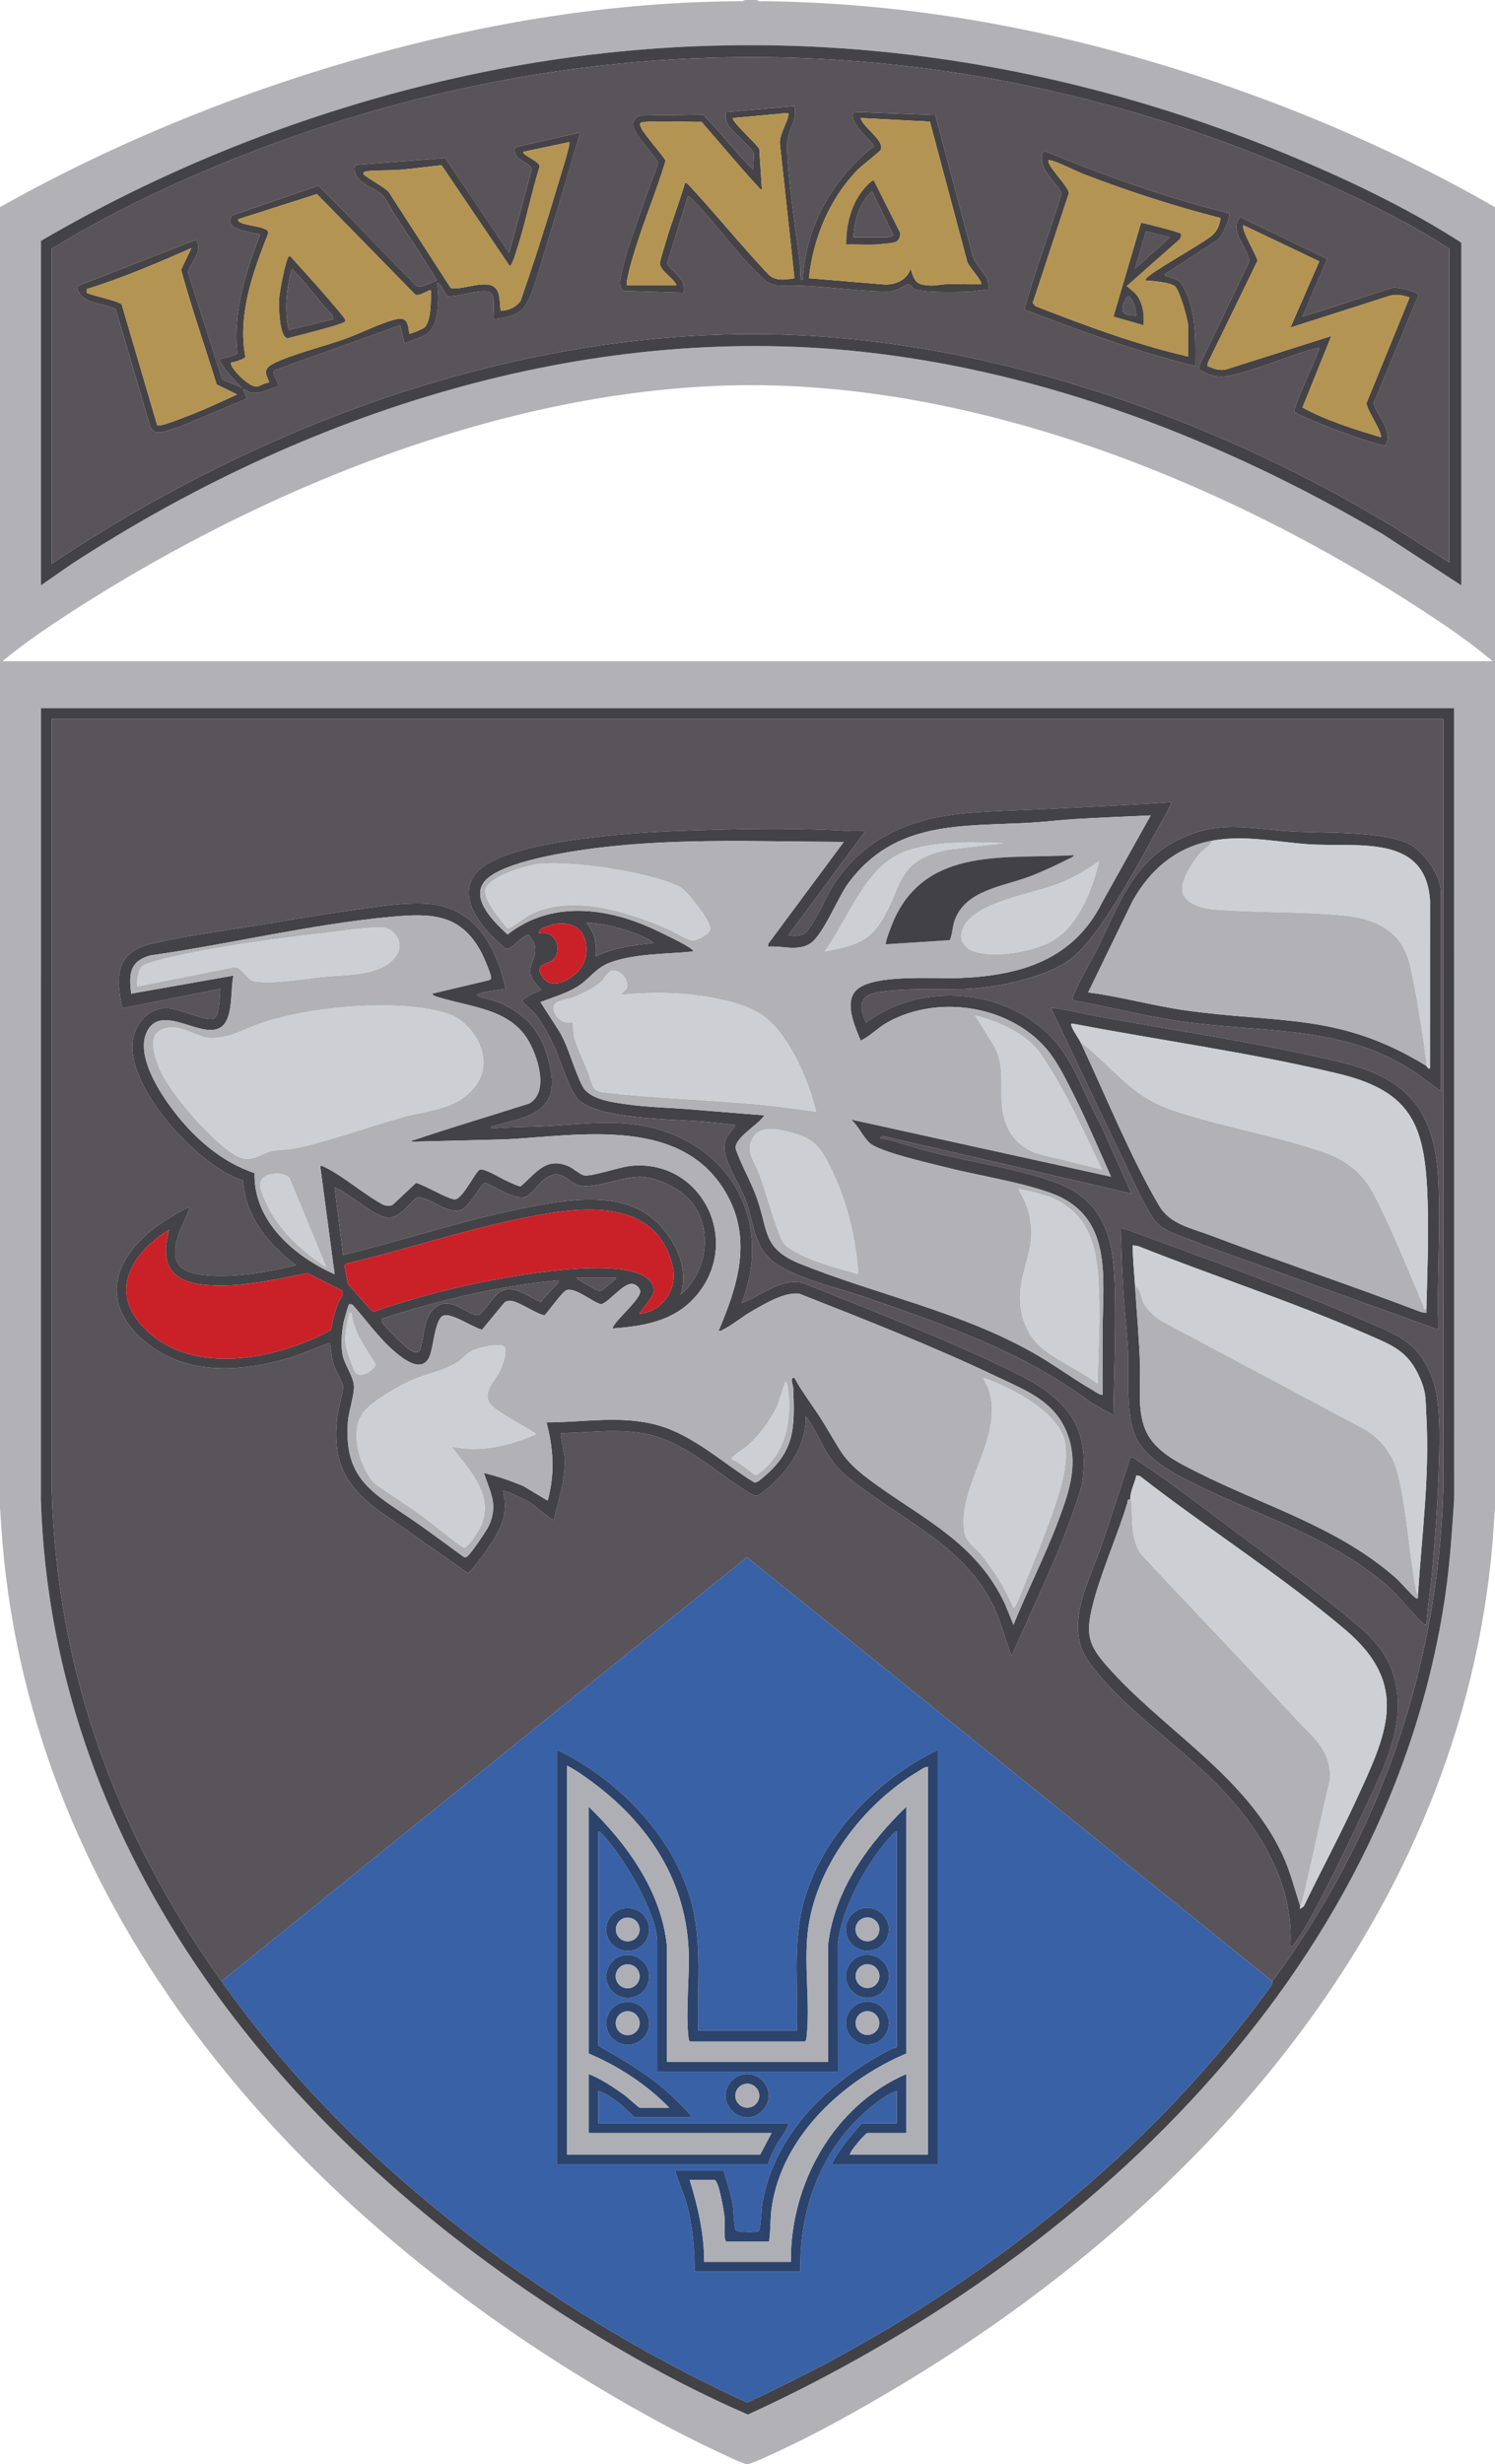 <?xml version="1.0" encoding="UTF-8"?>
<svg id="Layer_1" data-name="Layer 1" xmlns="http://www.w3.org/2000/svg" viewBox="0 0 1242 2045.94">
  <defs>
    <style>
      .cls-1 {
        fill: #2c436c;
      }

      .cls-2 {
        fill: #424146;
      }

      .cls-3 {
        fill: #3961a6;
      }

      .cls-4 {
        fill: #b1b1b6;
      }

      .cls-5 {
        fill: #ca2128;
      }

      .cls-6 {
        fill: #cdcfd4;
      }

      .cls-7 {
        fill: #454346;
      }

      .cls-8 {
        fill: #b49452;
      }

      .cls-9 {
        fill: #434247;
      }

      .cls-10 {
        fill: #aeafb4;
      }

      .cls-11 {
        fill: #58545a;
      }
    </style>
  </defs>
  <path class="cls-4" d="M629,0c1.04,1.66,3.8,1,5.49,1.02,122.89,1.29,242.84,23.8,359.3,61.7,85.72,27.9,170.18,64.43,248.21,109.29v1080l-2.01,28.49c-26.33,309.49-240.86,550.93-497.68,703.32-30.17,17.9-63.13,36.35-94.93,51.07-4.57,2.12-23.44,11.21-26.8,11.06-3.58-.16-22.47-9.53-27.27-11.76-31.38-14.61-63.84-32.69-93.62-50.38C243.12,1831.47,28.1,1589.87,2.01,1280.49l-2.01-28.49V172c74.03-41.67,153.36-76.35,234.04-103.46C356.39,27.43,486.91,1.26,616.58,1.04l2.42-1.04h10ZM1214,486V201.5c-39.1-25.24-82.22-46.51-125.02-64.98C866.6,40.55,628.19,11.24,389.8,62.3c-124.44,26.65-246.21,73.64-355.8,137.7v286l25.69-17.81c192.14-125.09,424.06-200.94,655.81-176.18,153.26,16.37,301.05,73.79,432.81,151.19l65.69,42.81ZM1240,549c-17.85-15.25-37.93-28.88-57.69-41.81-156.79-102.62-353.96-183.21-543.76-187.24-199.52-4.23-412.71,80.72-577.86,187.24-20.1,12.96-40.32,26.57-58.69,41.81h1238ZM1208,588H34l-.05,657.55c9.54,297.84,206.68,535.14,449.13,685.87,44.3,27.54,90.34,52.62,138.25,73.37,277.56-127.09,533.93-365.96,579.52-681.42,3.77-26.12,5.43-52.56,7.19-78.81l-.05-656.55Z"/>
  <g>
    <path class="cls-2" d="M1208,588l.05,656.55c-1.76,26.25-3.42,52.69-7.19,78.81-45.59,315.47-301.96,554.34-579.52,681.42-47.92-20.75-93.95-45.82-138.25-73.37-242.45-150.73-439.6-388.03-449.13-685.87l.05-657.55h1174ZM184,1645c37.41,52.48,79.28,100.48,126.99,144.51,91.2,84.18,196.84,153.49,309.68,205.27,168.65-77.51,327.1-195.33,435.86-346.81.59-.83.26-2.69.48-2.98,88.21-119.33,137.8-259.29,142.04-409.46l-.04-638.54H43l-.04,639.54c4.3,152.23,53.65,285.87,141.04,408.46Z"/>
    <path class="cls-11" d="M184,1645c-87.39-122.59-136.74-256.23-141.04-408.46l.04-639.54h1156l.04,638.54c-4.25,150.17-53.83,290.13-142.04,409.46l-436.45-352.06-436.55,352.06ZM973,666.01c-29.46,2.32-58.97,3.36-88.48,5.01-26.29,1.47-54.02,1.88-80,4-46.99,3.83-86.55,19.96-112.54,60.46-5.4,8.42-17.37,36.21-24.05,39.95-3.69,2.06-8.87,2.06-12.91,1.09l63.99-86.5c-4.14-.18-8.34.24-12.48-.02-47.71-2.96-99.15-1.78-146.97.05-35.88,1.37-136.06,8.06-161.58,32.42-18.92,18.06-2.47,41.57,12.01,56.07,1.2,1.2,9.45,8.73,10.06,9,4.25,1.93,13.09-9.98,18.6-11.41,1.96-.51,2.7,5.11,4.83,5.91,2.47,8.69.73,11.11-1.76,18.17-3.69,10.46,1.78,14.76,8.29,21.79-2.59.29-16.49,7.13-15.96,9.44.24,1.03,8.85,8.62,10.48,10.56,6.4,7.59,11.72,18.03,15.97,27.03,5.27,11.15,12.72,37.33,20.51,44.49,16.88,15.53,75.85,15.66,99.5,17.5,10.13.79,20.39,1.97,30.51,3-1.95,4.65-6.82,8.01-8.33,13.16-1.04,3.57-.99,7.28-.23,10.89,2.24,10.66,13.94,28.92,18.04,40.96,5.78,17,5.59,33.78,20.05,46.95,15.79,14.39,56.65,23.55,78.01,30.99,66.39,23.13,131.3,45.09,188.13,87.87l18.32,10.17c.57-35.97,2.23-72.44,1.05-108.54-1.27-39.22-8.89-69.85-49.26-84.74-32.05-11.82-74.45-17.53-108.44-26.56-12.44-3.31-24.62-8.11-37.35-10.16l2.27-1.78,206.73,47.78-25.81-57.68c-10.42-18.34-17.89-40.04-29.36-57.64-34.93-53.62-114.8-64.42-165.31-26.66-3.4-7.17-6.98-17.43,1.56-22.44,12.45-7.3,66.61-4.45,84.41-5.59,24.9-1.59,61.12-9.05,81.84-23.16,27.63-18.83,64.2-91.75,81.87-123.13.65-1.16,4.36-8.19,3.8-8.69ZM1197,906v-165.5c0-13.09-13.08-32.11-24.31-38.69-21.59-12.65-77.28-9.74-104.18-11.82-32.69-2.52-55.75-8.66-87.72,6.3-39.96,18.7-51.59,55.92-69.61,92.39-3.36,6.8-21,36.84-20.21,41.78,29.52,5.32,58.99,12.99,88.69,17.38,67.67,10.01,136.74,2.45,196.28,42.72l21.06,15.44ZM420.01,821c-6.38-29.62-20.81-60.67-52.8-68.71-21.52-5.41-55.05.74-77.58,3.84-23.28,3.19-46.61,7.4-69.81,11.19-29.98,4.9-64.64,9.37-93.82,16.18-28.55,6.65-30.07,24.98-24.96,50.98.22,1.13.32,1.98,1.55,2.44l80.42-15.91c-.61,5.12-.35,23.18-5.69,24.81-7.09,2.15-29.06-8.79-38.8-8.8-17.46-.02-28.72,16.13-28.59,32.48.32,38.75,55.27,98.8,91.94,110.65,1.99,29.84,21.09,53.24,44.14,70.36-22.88,5.55-48.83,10.17-72.49,8.49-25.03-1.78-33.14-10.15-24.96-34.94,2.13-6.46,6.64-13.6,8.44-19.57.4-1.33-.14-1.88-1.47-1.47-2.27.7-15.5,8.7-18.44,10.57-39.57,25.13-58.23,65.51-16.56,100.4,34.1,28.55,80.03,25.28,120.24,13.29,11.36-3.39,22.01-8.56,33.22-12.27,1.29,6.14,1.25,12.16,3.26,18.25,1.48,4.46,7.46,14.21,7.72,18.32.24,3.67-4.22,19.19-4.85,25.06-3.75,34.77,4.59,53.88,31.42,75.33l76.96,54.07c2.26.02,13.82-16.14,15.9-19.14,10.94-15.84,18.34-28.47,13.61-48.89,1.26-1.31,20.07,8.15,22.69,9.8s18.14,15.01,19.3,14.19c4.2-16.96,10.17-34.76,9-52.48-.19-2.91-3.69-18.81-2.99-19.51,23.61-.46,45.61-4.01,69.21.29,31.55,5.75,55.44,28.82,81.47,45.53,11.66,7.49,11.13,8.45,21.85-.8,17.47-15.08,31.11-35.11,30.97-59.02,7.61,9.9,12.15,21.84,18.7,32.3,8.69,13.88,19.48,21.12,32.49,30.51,39.16,28.28,83.48,49.59,105.17,95.83,6.13,13.06,9.29,27.11,14.64,40.34,20.03-46.95,43.88-92.59,58.22-141.76,8.19-50.67-14.89-73.54-56.51-93.94-56.7-27.78-116.41-50.51-175-74-18.12-4.63-34.97,10.78-51.21,16.71,23.01-57.7.13-117.53-58.02-140.48-35.74-14.1-67.63-8.5-104.49-6.53-15.15.81-30.38.58-45.48,2-.49-2.92.69-1.62,2.32-2.12,7.62-2.3,15.98-4.17,23.43-6.61,29.04-9.53,28.16-29.41,19.69-55.22-6.7-20.41-20.31-33.01-39.93-41.07-2.76-1.13-15.91-4.38-16.53-4.98-1.56-1.49.35-1.73,1.39-2.1,6.1-2.17,15.08-2.63,21.62-3.89ZM1194.99,1104c-1.4-40.47,1.88-82.2.05-122.54-2.62-57.81-24.15-85.65-79.84-99.16-66.52-16.15-136.92-26.29-204.43-38.57-4.82-.88-36.33-8-37.77-6.72,18.67,38.01,36.12,76.68,54.82,114.67,8.82,17.93,19.65,43.81,30.15,59.85,8.33,12.72,28.2,15.52,41.05,21.95l195.97,70.52ZM1184.99,1349c1.03-15.53,3.64-31.02,5-46.5,2.1-23.94,4.17-50.06,5-74,.79-22.88,2.85-63.56-4.97-84.01-10.98-28.69-25.85-34.66-52.02-45.98-58.96-25.51-122.74-48.61-183.21-70.79-2.69-.99-22.92-8.62-23.78-7.71.57,16.47,1.02,33.03,2.01,49.49s3.16,33.98,4.03,50.97c1.12,21.7-2.36,53,6.46,72.54,7.64,16.93,27.76,28.27,43.62,36.38,54.96,28.13,114.52,44.44,162.89,85.11,12.41,10.44,20.91,22.8,31.95,33.05.98.91,1.42,1.83,3.03,1.46ZM1072.01,1615.99c1.82.41,1.96-.55,2.82-1.67,7.21-9.33,13.96-21.98,19.55-32.45,14.02-26.27,27.9-55.44,40.5-82.5,16.87-36.2,36.69-74.67,20.41-115.17-7.72-19.2-23.36-31.51-38.81-44.19-25.62-21.03-52.96-40.65-79.57-60.43-28.76-21.38-60.01-45.76-89.6-65.4-1.46-.97-6.99-5.31-8.31-4.19-7.5,23.55-15.11,47.11-22.97,70.55-10.41,31.04-33.22,69.08-11.45,99.37,26,36.17,71.97,67.3,103.94,99.06,36.65,36.41,66.37,83.24,63.48,137.02Z"/>
    <g>
      <path class="cls-3" d="M1057,1645c-.21.29.12,2.15-.48,2.98-108.76,151.48-267.22,269.3-435.86,346.81-112.83-51.78-218.47-121.09-309.68-205.27-47.71-44.03-89.57-92.03-126.99-144.51l436.55-352.06,436.45,352.06ZM580,1686c-1.15-35.56,3.61-72.13-5.72-106.78-14.76-54.87-61.08-102.04-111.28-126.22v344h175c1.59-5.2,3.9-10.24,6.48-15.02,3.39-6.27,8.86-12.35,10.52-18.98h-158v-27c6.07,1.82,12.72,6.68,17.91,10.59,2.45,1.84,11.74,11.41,12.59,11.41h46.5c.44-1.75-.72-2-1.49-3.01-3.76-4.9-13.12-13.66-17.98-18.02-17.29-15.51-37.4-27.09-57.53-38.47v-177.5c1.68-.36,2.02.53,2.98,1.52,16.88,17.38,46.02,65.77,46.02,89.98v107.5h150l-.04-104.54c2.04-29.75,25.42-71.69,46.06-92.94.96-.99,1.31-1.88,2.98-1.52v179c-1.93.34-3.94.92-5.68,1.82-50.36,26.15-96.12,69.57-106.09,127.91-.69,4.07-1.05,21.33-3.18,22.82-1.4.98-17.35.88-18.57-.55-1.75-2.06-2.01-16.8-2.76-21.24-1.65-9.77-4.9-19.33-7.73-28.77h-40c2.38,9.55,6.96,18.47,9.51,27.99,4.86,18.16,6.55,37.24,6.49,56.01h88c-1.46-53.99,18.96-106.18,62.09-139.41,5.09-3.92,11.92-8.75,17.91-10.59v27h-28.5c-1.34,0-13.18,14.79-14.9,17.1-3.94,5.31-7.86,10.84-10.6,16.9h88v-344c-51.46,24.73-98.59,73.54-112.32,130.18-8.08,33.31-3.44,68.76-4.68,102.82h-82ZM539.26,1602.01c0-9.84-7.98-17.82-17.82-17.82s-17.82,7.98-17.82,17.82,7.98,17.82,17.82,17.82,17.82-7.98,17.82-17.82ZM738.43,1601.89c0-9.85-7.99-17.84-17.84-17.84s-17.84,7.99-17.84,17.84,7.99,17.84,17.84,17.84,17.84-7.99,17.84-17.84ZM539.29,1641c0-9.84-7.98-17.82-17.82-17.82s-17.82,7.98-17.82,17.82,7.98,17.82,17.82,17.82,17.82-7.98,17.82-17.82ZM738.46,1640.88c0-9.85-7.99-17.84-17.84-17.84s-17.84,7.99-17.84,17.84,7.99,17.84,17.84,17.84,17.84-7.99,17.84-17.84ZM539.28,1679.93c0-9.84-7.98-17.82-17.82-17.82s-17.82,7.98-17.82,17.82,7.98,17.82,17.82,17.82,17.82-7.98,17.82-17.82ZM738.44,1679.74c0-9.85-7.99-17.84-17.84-17.84s-17.84,7.99-17.84,17.84,7.99,17.84,17.84,17.84,17.84-7.99,17.84-17.84ZM617.73,1722.24c-4.03.66-8.74,3.54-11.17,6.82-14.03,18.98,13.87,40.89,28.43,21.43,9.93-13.27-2.1-30.73-17.26-28.26Z"/>
      <g>
        <path class="cls-1" d="M580,1686h82c1.24-34.07-3.41-69.51,4.68-102.82,13.74-56.63,60.87-105.45,112.32-130.18v344h-88c2.74-6.06,6.66-11.58,10.6-16.9,1.71-2.31,13.55-17.1,14.9-17.1h28.5v-27c-5.99,1.84-12.82,6.66-17.91,10.59-43.12,33.23-63.55,85.43-62.09,139.41h-88c.07-18.77-1.62-37.85-6.49-56.01-2.55-9.52-7.13-18.44-9.51-27.99h40c2.83,9.44,6.08,19,7.73,28.77.75,4.44,1,19.18,2.76,21.24,1.22,1.43,17.17,1.53,18.57.55,2.13-1.49,2.48-18.76,3.18-22.82,9.97-58.34,55.72-101.76,106.09-127.91,1.74-.91,3.75-1.49,5.68-1.82v-179c-1.68-.36-2.02.53-2.98,1.52-20.64,21.25-44.02,63.19-46.06,92.94l.04,104.54h-150v-107.5c0-24.21-29.14-72.6-46.02-89.98-.96-.99-1.31-1.88-2.98-1.52v177.5c20.13,11.39,40.23,22.96,57.53,38.47,4.86,4.36,14.22,13.11,17.98,18.02.77,1.01,1.93,1.26,1.49,3.01h-46.5c-.85,0-10.14-9.57-12.59-11.41-5.2-3.91-11.84-8.76-17.91-10.59v27h158c-1.66,6.63-7.14,12.71-10.52,18.98-2.58,4.78-4.89,9.82-6.48,15.02h-175v-344c50.2,24.17,96.52,71.34,111.28,126.22,9.32,34.65,4.56,71.22,5.72,106.78ZM771,1467c-2.92-.04-5.49,2.16-7.91,3.59-45.98,27.09-86.15,79.98-92.08,133.92-3.11,28.26,2.21,60.04-.96,87.04-.12,1.01-.46,3.45-1.55,3.45h-95c-1.1,0-1.43-2.44-1.55-3.45-2.57-21.94,1.16-50.14.09-73.09-2.84-60.87-36.87-108.64-85.32-142.68-4.91-3.45-10.3-7.24-15.72-9.78v323h160.5l9.5-18h-152v-49c10.53,4.14,20.72,11.03,29.91,17.59,1.94,1.38,11.77,10.41,12.59,10.41h24.5c-18.64-19.14-42.45-34.72-67-45v-205c31.77,30.83,60.39,70.04,65.04,115.46l-.04,96.54h134l-.04-97.54c5.2-45,33.42-83.84,65.04-114.46v205c-52.43,22.08-103.32,68.82-111.86,127.64-1.37,9.42-.83,18.96-2.14,28.36h-35.5c-2.54,0-1.27-16.57-1.51-19.49-.35-4.19-4.76-31.51-8.49-31.51h-20.5c6.77,22.01,12.07,44.8,12,68h72c-.52-64.99,35.62-129.8,96-156v49h-32.5c-1.16,0-14.4,14.75-14.5,18h65v-322Z"/>
        <path class="cls-1" d="M617.73,1722.24c15.17-2.47,27.19,14.99,17.26,28.26-14.56,19.46-42.46-2.46-28.43-21.43,2.43-3.28,7.13-6.17,11.17-6.82ZM630.75,1740.03c0-5.48-4.44-9.92-9.92-9.92s-9.92,4.44-9.92,9.92,4.44,9.92,9.92,9.92,9.92-4.44,9.92-9.92Z"/>
        <path class="cls-1" d="M738.44,1679.74c0,9.85-7.99,17.84-17.84,17.84s-17.84-7.99-17.84-17.84,7.99-17.84,17.84-17.84,17.84,7.99,17.84,17.84ZM730.48,1679.73c0-5.43-4.4-9.83-9.83-9.83s-9.83,4.4-9.83,9.83,4.4,9.83,9.83,9.83,9.83-4.4,9.83-9.83Z"/>
        <path class="cls-1" d="M738.46,1640.88c0,9.85-7.99,17.84-17.84,17.84s-17.84-7.99-17.84-17.84,7.99-17.84,17.84-17.84,17.84,7.99,17.84,17.84ZM730.56,1640.73c0-5.45-4.41-9.86-9.86-9.86s-9.86,4.41-9.86,9.86,4.41,9.86,9.86,9.86,9.86-4.41,9.86-9.86Z"/>
        <path class="cls-1" d="M738.43,1601.89c0,9.85-7.99,17.84-17.84,17.84s-17.84-7.99-17.84-17.84,7.99-17.84,17.84-17.84,17.84,7.99,17.84,17.84ZM730.52,1601.91c0-5.46-4.42-9.88-9.88-9.88s-9.88,4.42-9.88,9.88,4.42,9.88,9.88,9.88,9.88-4.42,9.88-9.88Z"/>
        <path class="cls-1" d="M539.26,1602.01c0,9.84-7.98,17.82-17.82,17.82s-17.82-7.98-17.82-17.82,7.98-17.82,17.82-17.82,17.82,7.98,17.82,17.82ZM531.35,1602c0-5.44-4.41-9.85-9.85-9.85s-9.85,4.41-9.85,9.85,4.41,9.85,9.85,9.85,9.85-4.41,9.85-9.85Z"/>
        <path class="cls-1" d="M539.28,1679.93c0,9.84-7.98,17.82-17.82,17.82s-17.82-7.98-17.82-17.82,7.98-17.82,17.82-17.82,17.82,7.98,17.82,17.82ZM531.38,1679.84c0-5.48-4.44-9.92-9.92-9.92s-9.92,4.44-9.92,9.92,4.44,9.92,9.92,9.92,9.92-4.44,9.92-9.92Z"/>
        <path class="cls-1" d="M539.29,1641c0,9.84-7.98,17.82-17.82,17.82s-17.82-7.98-17.82-17.82,7.98-17.82,17.82-17.82,17.82,7.98,17.82,17.82ZM531.38,1640.88c0-5.49-4.45-9.94-9.94-9.94s-9.94,4.45-9.94,9.94,4.45,9.94,9.94,9.94,9.94-4.45,9.94-9.94Z"/>
        <path class="cls-10" d="M771,1467v322h-65c.1-3.25,13.34-18,14.5-18h32.5v-49c-60.38,26.2-96.52,91.01-96,156h-72c.07-23.2-5.23-45.99-12-68h20.5c3.73,0,8.14,27.32,8.49,31.51.24,2.92-1.03,19.49,1.51,19.49h35.5c1.31-9.41.77-18.95,2.14-28.36,8.54-58.82,59.43-105.55,111.86-127.64v-205c-31.62,30.63-59.84,69.46-65.04,114.46l.04,97.54h-134l.04-96.54c-4.65-45.42-33.27-84.63-65.04-115.46v205c24.55,10.28,48.36,25.86,67,45h-24.5c-.82,0-10.64-9.03-12.59-10.41-9.19-6.55-19.38-13.45-29.91-17.59v49h152l-9.5,18h-160.5v-323c5.42,2.54,10.82,6.33,15.72,9.78,48.45,34.04,82.48,81.81,85.32,142.68,1.07,22.95-2.67,51.15-.09,73.09.12,1.01.46,3.45,1.55,3.45h95c1.1,0,1.43-2.44,1.55-3.45,3.17-27-2.15-58.78.96-87.04,5.93-53.94,46.1-106.84,92.08-133.92,2.43-1.43,5-3.62,7.91-3.59Z"/>
        <circle class="cls-10" cx="620.83" cy="1740.03" r="9.92"/>
        <circle class="cls-10" cx="720.64" cy="1679.73" r="9.83"/>
        <circle class="cls-10" cx="720.7" cy="1640.73" r="9.86"/>
        <circle class="cls-10" cx="720.64" cy="1601.91" r="9.88"/>
        <circle class="cls-10" cx="521.5" cy="1602" r="9.85"/>
        <circle class="cls-10" cx="521.46" cy="1679.84" r="9.92"/>
        <circle class="cls-10" cx="521.44" cy="1640.88" r="9.94"/>
      </g>
    </g>
    <g>
      <path class="cls-9" d="M420.01,821c-6.54,1.26-15.52,1.72-21.62,3.89-1.04.37-2.95.61-1.39,2.1.62.6,13.77,3.84,16.53,4.98,19.62,8.07,33.23,20.66,39.93,41.07,8.47,25.81,9.35,45.69-19.69,55.22-7.45,2.45-15.81,4.31-23.43,6.61-1.64.49-2.82-.8-2.32,2.12,15.1-1.43,30.34-1.19,45.48-2,36.86-1.97,68.76-7.57,104.49,6.53,58.15,22.94,81.04,82.78,58.02,140.48,16.23-5.93,33.09-21.34,51.21-16.71,58.59,23.49,118.31,46.22,175,74,41.63,20.4,64.7,43.26,56.51,93.94-14.34,49.16-38.19,94.81-58.22,141.76-5.35-13.23-8.51-27.27-14.64-40.34-21.7-46.24-66.01-67.54-105.17-95.83-13.01-9.39-23.8-16.63-32.49-30.51-6.55-10.46-11.09-22.4-18.7-32.3.14,23.91-13.5,43.94-30.97,59.02-10.72,9.25-10.19,8.29-21.85.8-26.03-16.71-49.92-39.78-81.47-45.53-23.6-4.3-45.61-.75-69.21-.29-.69.7,2.8,16.61,2.99,19.51,1.17,17.73-4.8,35.52-9,52.48-1.15.82-16.61-12.5-19.3-14.19s-21.43-11.11-22.69-9.8c4.73,20.41-2.68,33.04-13.61,48.89-2.07,3.01-13.64,19.16-15.9,19.14l-76.96-54.07c-26.83-21.45-35.16-40.57-31.42-75.33.63-5.87,5.09-21.39,4.85-25.06-.26-4.11-6.24-13.86-7.72-18.32-2.02-6.09-1.97-12.11-3.26-18.25-11.22,3.71-21.86,8.88-33.22,12.27-40.22,11.99-86.14,15.26-120.24-13.29-41.67-34.89-23.02-75.27,16.56-100.4,2.94-1.87,16.17-9.87,18.44-10.57,1.33-.41,1.87.14,1.47,1.47-1.8,5.97-6.31,13.11-8.44,19.57-8.17,24.79-.07,33.16,24.96,34.94,23.65,1.68,49.6-2.94,72.49-8.49-23.05-17.12-42.15-40.52-44.14-70.36-36.67-11.85-91.62-71.9-91.94-110.65-.14-16.35,11.13-32.5,28.59-32.48,9.74,0,31.71,10.95,38.8,8.8,5.34-1.62,5.08-19.69,5.69-24.81l-80.42,15.91c-1.23-.47-1.32-1.31-1.55-2.44-5.11-26-3.59-44.32,24.96-50.98,29.19-6.8,63.84-11.28,93.82-16.18,23.2-3.79,46.54-7.99,69.81-11.19,22.53-3.09,56.06-9.25,77.58-3.84,31.98,8.04,46.42,39.09,52.8,68.71ZM359,825.01l47.29-11.21c1.23-.3,1.67-.98,1.69-2.23.04-2.64-6.16-17.09-7.81-20.25-16.93-32.48-41.37-33.23-74.55-30.19-66.83,6.11-134.35,22.73-200.84,32.16-17.35,4.97-17.72,15.56-15.8,31.71l85-15c-2.79,11.38.17,34.89-9.98,42.51-15.24,11.45-47.87-18.88-60.86,2.14-11.51,18.65,7.31,49.01,18.45,64.23,17.52,23.96,41.24,45.73,69.91,55.09-1.17,39.84,33.08,69.19,66.48,84.01l-11.99-89.99c1.51-.36,2.35.34,3.56.93,15.95,7.66,32.72,22.75,48.71,31.28,2.56,1.1,5.85,1.47,8.28-.17l19.09-17.89c6.25,1.33,28.12,14.38,32.65,13.67,6.45-1.02,16.92-23.52,20.39-24.69,3.8-1.29,17.15,7.06,21.65,9.04,2.28,1.01,10.55,5.02,12.14,4.85,12.63-10.51,20.49-24.78,39.77-16.76,3.76,1.56,10.14,7.4,13.35,7.72,7.1.71,28.82-6.89,38.02-7.89,59.81-6.49,94.35,64.2,53.36,109.36-17.92,19.75-42.52,23.68-67.96,25.53-.74-.65,3.29-5.58,4.02-6.47,3.87-4.68,18.99-19,18.87-24.05-.08-3.05-3.48-6.18-6.49-6.47-7.73-.75-18.5,14.4-25.89,16.95-7.77-1.94-21.02-14.11-28.8-11.75-3.5,1.06-14.76,17.45-18.34,20.88-7.77-1.25-22.84-12.93-29.77-12.06-1.31.17-2.54.65-3.54,1.53l-18.62,22.51c-7.3-1.62-26.02-14.71-32.44-11.56-6.9,3.37-7.91,27.27-11.48,34.51-6.54,13.27-21.48,1.39-28.98-5.04-12.79-10.97-23.28-25.91-34.51-38.49-.65-.55-2.6-.76-3.01-.48-.65.44-4.16,13.01-4.55,14.96-1.6,8.03-2.29,17.97-1.02,26.09,1.36,8.68,8.96,17.99,9.58,26.47.54,7.43-4.39,21.29-5.02,29.99-3.6,50.05,23.15,59.84,58.3,84.67,12.48,8.81,24.76,17.93,37.12,26.91.85.68,1.74,1.08,2.86.8,2.68-.66,17.22-22.44,18.9-26.2,7.76-17.39,1.29-27.18-4.19-43.69,11.19,2.64,22.07,6.44,32.68,10.81l20.31,12.18c6.04-22.1,4.89-43.04-1-64.99,31.14,0,62.38-6.19,93,2.5,29.17,8.28,53.67,31.33,79.06,47.02,2.41,1.26,5.04-1.46,6.95-3.01,27.6-22.43,27.34-42.01,25.98-75-.11-2.59-3.14-9.27.99-8.5,6.88,12.6,15.86,23.91,23.43,36.08,16.45,26.42,15.96,31.92,42.69,51.31,42.17,30.58,85.2,49.95,108.75,100.25l7.13,17.35c11.84-29.23,26.47-57.43,37.5-87.01,9.5-25.48,17.62-49.75,5.23-76.19-11.12-23.72-34.97-32.45-57.03-42.97-53.31-25.41-108.49-46.91-163.41-68.58-11.96-2.06-29.54,8.64-39.94,14.59-7.68,4.4-16.33,11.64-23.76,15.24-1.21.59-2.06,1.28-3.56.93,15.47-36.45,27.83-74.49,7.52-112.02-36.31-67.08-122.32-50.12-184.98-46.94l-77.54,1.95c-.23-1.46,1.74-1.33,2.79-1.68,31.42-10.64,63.31-19.99,94.9-30.11,17.1-9.76,6.6-40.59-1.67-53.73-15.47-24.55-46.77-26.37-72.02-33.98-2.26-.68-6-1.22-7.01-3.48ZM285.01,1042c49.72-12.07,98.59-28.56,148.8-38.69,33.12-6.68,79.32-15.31,107.66,7.72,17.92,14.56,31.61,40.78,24.02,63.95,21.71-18.43,27.31-54.1,8.93-76.9-9.02-11.18-26.03-19.18-40.17-20.82-15.52-1.81-43.82,12.28-55.95,5.94-9.25-4.82-13.59-12.81-25.23-4.64-4.56,3.2-12.21,14.18-16.77,15.22-10.7,2.45-23.68-8.45-33.67-11.7-2.44.42-12.96,20.42-19.57,22.47-9.6,2.98-18.69-4.76-27.06-8.05-2.7-1.06-5.58-2.1-8.47-2.52-4.3.44-13.32,16.49-24.06,17.06-11.48.61-33.77-20.94-45.46-25.04l7,55.99ZM531,1090.99c19.61-2.29,32.5-20.57,27.7-40.2-14.75-60.31-83.79-47.98-128.9-38.48-47.9,10.09-94.5,25.62-142.1,36.9l-1.59,1.36,3,15.81c3.71,2.99,18.59,22.38,21.42,22.65,33.02-11.33,66.89-20.4,101.27-26.71,29.52-5.42,93.05-15.72,119.88-4.51,7.55,3.16,14.28,9.79,10.05,18.44l-10.73,14.75ZM140.51,1021.02c-28.12,17.35-49.99,47.63-24.02,77.99,38.6,45.13,112.43,30.37,158.42,5.39,1.46-7.58,3.03-14.97,5.81-22.19,1.21-3.15,5.9-7.97,3.31-10.71l-28.56-14.47c-26.75,5.43-55.45,11.96-82.94,9.96-30-2.19-40.34-16.33-32-45.97ZM512,1061h-33c2.31,2.42,17.45,11.04,19.53,10.98s11.43-8.86,13.47-10.98ZM464,1063.01c-50.1,4.72-99.31,16.47-147,32-.02.78-.11,1.57.15,2.34.81,2.45,13.6,15.26,16.38,17.62,4.27,3.63,13.63,12.93,16.02,4.07,2.97-10.99,2.59-28.92,14.76-35.24,12.42-6.46,26.86,9.74,32.98,8.06,3.4-.93,12.31-14.8,16.23-17.85,12-9.37,24.38,2.52,35.93,6.99,3.6-5.36,9.24-10,13.07-14.98.77-1,1.94-1.27,1.49-3Z"/>
      <path class="cls-9" d="M973,666.01c.56.5-3.15,7.53-3.8,8.69-17.68,31.38-54.24,104.3-81.87,123.13-20.71,14.11-56.93,21.57-81.84,23.16-17.81,1.14-71.96-1.71-84.41,5.59-8.54,5.01-4.96,15.27-1.56,22.44,50.51-37.76,130.38-26.97,165.31,26.66,11.47,17.6,18.94,39.3,29.36,57.64l25.81,57.68-206.73-47.78-2.27,1.78c12.74,2.05,24.91,6.85,37.35,10.16,33.99,9.03,76.39,14.74,108.44,26.56,40.37,14.89,47.99,45.52,49.26,84.74,1.17,36.1-.48,72.57-1.05,108.54l-18.32-10.17c-56.84-42.77-121.75-64.74-188.13-87.87-21.36-7.44-62.21-16.6-78.01-30.99-14.46-13.17-14.27-29.95-20.05-46.95-4.09-12.04-15.79-30.3-18.04-40.96-.76-3.61-.81-7.32.23-10.89,1.5-5.15,6.38-8.5,8.33-13.16-10.11-1.03-20.37-2.21-30.51-3-23.65-1.84-82.62-1.97-99.5-17.5-7.79-7.17-15.24-33.34-20.51-44.49-4.25-9-9.57-19.44-15.97-27.03-1.63-1.94-10.24-9.53-10.48-10.56-.53-2.31,13.37-9.15,15.96-9.44-6.51-7.03-11.98-11.33-8.29-21.79,2.49-7.06,4.23-9.48,1.76-18.17-2.14-.8-2.87-6.42-4.83-5.91-5.52,1.43-14.35,13.35-18.6,11.41-.61-.28-8.87-7.81-10.06-9-14.48-14.5-30.93-38-12.01-56.07,25.52-24.36,125.7-31.05,161.58-32.42,47.82-1.83,99.26-3.01,146.97-.05,4.14.26,8.35-.16,12.48.02l-63.99,86.5c4.04.97,9.22.97,12.91-1.09,6.69-3.74,18.65-31.52,24.05-39.95,25.99-40.5,65.54-56.63,112.54-60.46,25.98-2.12,53.71-2.53,80-4,29.51-1.65,59.03-2.68,88.48-5.01ZM956,677.01c-20.82.89-41.67,1.81-62.48,3.01-12.28.71-24.68,2.33-36.97,3.03-57.65,3.31-112.46-2.15-151.37,49.63-9.54,12.69-21.3,44.46-32.82,51.18-10.4,6.07-23.11,1.14-34.35,2.14l.16-2.33,62.83-84.66c-73.76-.16-148.02-3.98-221.21,7.28-18.54,2.85-66.73,11.15-77.79,26.21-10.89,14.84,9.39,33.86,19.64,43.39,35.84-28.2,81.56-22.67,120.72-4.75,6.31,2.89,27.9,13.21,32.14,16.86.61.52,1.5,1.16,1.5,1.99-21.74,2.22-47.93,1.56-68.54,8.97-13.04,4.69-17.26,13.69-27.77,20.23-9.05,5.63-20.77,9.03-30.69,12.82l15.86,24.62c7.93,13.79,11.83,31.25,18.96,45.04,5.89,11.41,25.02,13.51,36.81,15.19,17.21,2.46,34.62,2.76,51.86,4.14,20.83,1.67,41.68,3.47,62.51,5-4.62,7.8-24.36,18.15-23.94,27.41,4.72,14.24,12.73,27.2,17.7,41.32,9.97,28.27,4.48,42.07,36.97,55.03,63.44,25.31,131.41,39.1,191.94,73.06,17.29,9.7,33.31,21.71,50.41,31.59,1.32.76,6.96,4.61,7.91,3.58.09-17.17-.08-34.36-.04-51.54.13-45.73,9.49-97.31-43.75-116.17-26.49-9.38-59.82-14.22-87.64-21.36-12.94-3.32-53.68-12.4-62.07-19.93-5.52-4.96-9.58-14.47-15.5-19.51l215.99,47.51c-10.62-23.85-20.91-48.36-32.82-71.67-5.82-11.41-12.38-24.65-20.67-34.33-31.21-36.48-90.5-45.41-132.18-22.16-8.03,4.48-14.29,11.47-22.31,15.17-4.59-11.39-14.1-31.65-3.51-41.99,14.06-13.71,66.19-9.13,86.03-9.97,50.83-2.15,94.63-15.25,118.48-63.52l39.97-71.52ZM543,782.99c-3.27-3.17-9.59-5.71-14.02-7.47-13.25-5.28-27.72-8.64-41.98-9.51,6.93,8.02,8.97,17.48,8.01,27.98,14.9-7.13,31.67-9.2,47.99-11.01ZM448,774.99c12.52-3.3,19.48,11.71,12.43,20.94-4.02,5.26-17.2,3.47-10.26,14.4,5.69,8.97,14.21,7.17,22.15,2.49,7.37-4.34,13.24-10.9,14.42-19.58,2.39-17.67-6.98-28.59-25.16-26.16-1.8.24-17.11,4.5-13.58,7.91Z"/>
      <path class="cls-9" d="M1072.01,1615.99c2.9-53.78-26.83-100.61-63.48-137.02-31.97-31.76-77.94-62.89-103.94-99.06-21.77-30.29,1.05-68.32,11.45-99.37,7.86-23.44,15.46-47,22.97-70.55,1.31-1.12,6.85,3.22,8.31,4.19,29.59,19.65,60.84,44.02,89.6,65.4,26.61,19.79,53.94,39.41,79.57,60.43,15.45,12.68,31.09,24.99,38.81,44.19,16.28,40.5-3.54,78.97-20.41,115.17-12.61,27.06-26.49,56.23-40.5,82.5-5.59,10.47-12.34,23.12-19.55,32.45-.86,1.12-1.01,2.07-2.82,1.67ZM939,1245c-2.68-.57-1.97,1.34-2.47,2.98-8.56,28.36-22.54,58.73-29.25,86.8-5.27,22.04-2.83,31.14,11.69,47.74,46.55,53.24,114.53,90.51,145.91,156.09,6.84,14.29,10.24,28.52,15.12,43.38.24.72-.17,2.09,0,3l3.19-2.3c13.95-28.88,29.21-57.21,42.66-86.34,25.83-55.89,46.57-96.83-8.38-143.33-54.1-45.78-114.63-83.97-170.5-127.5l-2.97-.52c-1.19,6.54-5.27,13.28-5.01,20Z"/>
      <path class="cls-9" d="M1184.99,1349c-1.61.37-2.04-.55-3.03-1.46-11.05-10.24-19.54-22.61-31.95-33.05-48.37-40.67-107.93-56.97-162.89-85.11-15.85-8.11-35.97-19.45-43.62-36.38-8.82-19.53-5.35-50.84-6.46-72.54-.87-16.99-3.01-34-4.03-50.97s-1.44-33.02-2.01-49.49c.86-.91,21.09,6.72,23.78,7.71,60.47,22.17,124.25,45.28,183.21,70.79,26.16,11.32,41.04,17.3,52.02,45.98,7.82,20.44,5.77,61.12,4.97,84.01-.83,23.94-2.9,50.06-5,74-1.36,15.48-3.97,30.98-5,46.5ZM943,1068c1.36,21.1,3.19,42.32,4.04,63.46.74,18.35-2.6,38.15,4.47,55.53,7.25,17.81,27.23,27.38,43.46,35.54,56.17,28.26,116.77,45.29,165.04,87.96,3.24,2.86,14.27,15.57,16.5,16.51s1.42-1.92,1.49-2.99c3.18-49.65,9.84-98.59,6.96-148.46-.74-12.89.25-18.39-5.1-30.9-9.84-23.01-22.91-27.54-44.18-36.82-62.36-27.2-127.4-48.29-190.62-73.38l-4.06-.44c.1,11.35,1.26,22.69,2,34Z"/>
      <path class="cls-9" d="M1194.99,1104l-195.97-70.52c-12.85-6.43-32.72-9.23-41.05-21.95-10.5-16.04-21.33-41.93-30.15-59.85-18.7-38-36.15-76.67-54.82-114.67,1.44-1.28,32.95,5.85,37.77,6.72,67.52,12.28,137.91,22.42,204.43,38.57,55.69,13.52,77.21,41.35,79.84,99.16,1.83,40.33-1.45,82.07-.05,122.54ZM898,866c20.33,43.06,41.18,94.93,65.15,135.35,9,15.17,26.65,18.35,42.61,24.39,58.11,22,117.17,41.61,175.23,63.77l4.01.49c.05-.99-.02-2,0-3,.76-29.64,1.97-59.8,1.04-89.54-1.92-61.08-11.39-90.92-74.03-105.97-72.61-17.45-147.23-27.52-220.51-41.51-1.37-.24-1.9.06-1.48,1.49,1.19,4.04,6.06,10.48,7.98,14.53Z"/>
      <path class="cls-9" d="M1197,906l-21.06-15.44c-59.54-40.27-128.6-32.71-196.28-42.72-29.7-4.39-59.16-12.07-88.69-17.38-.79-4.94,16.85-34.98,20.21-41.78,18.02-36.47,29.65-73.69,69.61-92.39,31.97-14.96,55.02-8.82,87.72-6.3,26.9,2.07,82.6-.83,104.18,11.82,11.23,6.58,24.31,25.6,24.31,38.69v165.5ZM1007,698c-30.29,5.61-52.05,24.47-66.52,50.98l-36.47,75.02c26.96,3.42,53.79,11.08,80.63,14.87,79.21,11.18,128.19,1.78,200.36,46.14.69.43.85,2.71,2.99,1.99l.04-139.53c-3.98-55.49-60.16-43.78-100.53-46.47-26.93-1.79-53.59-7.98-80.51-2.99Z"/>
      <path class="cls-4" d="M359,825.01c1.01,2.26,4.75,2.8,7.01,3.48,25.25,7.61,56.55,9.43,72.02,33.98,8.27,13.13,18.77,43.96,1.67,53.73-31.6,10.11-63.48,19.47-94.9,30.11-1.05.36-3.02.22-2.79,1.68l77.54-1.95c62.66-3.19,148.67-20.14,184.98,46.94,20.31,37.53,7.95,75.56-7.52,112.02,1.5.35,2.35-.34,3.56-.93,7.43-3.6,16.08-10.84,23.76-15.24,10.4-5.95,27.98-16.65,39.94-14.59,54.92,21.67,110.1,43.17,163.41,68.58,22.06,10.52,45.91,19.24,57.03,42.97,12.39,26.44,4.27,50.71-5.23,76.19-11.02,29.57-25.66,57.78-37.5,87.01l-7.13-17.35c-23.55-50.31-66.58-69.67-108.75-100.25-26.74-19.39-26.25-24.88-42.69-51.31-7.57-12.17-16.55-23.48-23.43-36.08-4.13-.77-1.1,5.91-.99,8.5,1.36,32.99,1.62,52.57-25.98,75-1.91,1.55-4.54,4.27-6.95,3.01-25.39-15.69-49.89-38.74-79.06-47.02-30.62-8.69-61.86-2.49-93-2.5,5.89,21.95,7.03,42.89,1,64.99l-20.31-12.18c-10.61-4.37-21.49-8.17-32.68-10.81,5.47,16.51,11.94,26.3,4.19,43.69-1.68,3.76-16.22,25.54-18.9,26.2-1.12.28-2.01-.12-2.86-.8-12.36-8.98-24.64-18.1-37.12-26.91-35.15-24.83-61.9-34.63-58.3-84.67.63-8.7,5.56-22.56,5.02-29.99-.62-8.48-8.22-17.79-9.58-26.47-1.28-8.12-.59-18.05,1.02-26.09.39-1.95,3.9-14.52,4.55-14.96.41-.28,2.36-.07,3.01.48,11.22,12.58,21.71,27.52,34.51,38.49,7.5,6.43,22.44,18.31,28.98,5.04,3.57-7.24,4.58-31.14,11.48-34.51,6.42-3.14,25.15,9.94,32.44,11.56l18.62-22.51c1-.88,2.23-1.37,3.54-1.53,6.93-.87,22,10.81,29.77,12.06,3.58-3.43,14.84-19.82,18.34-20.88,7.79-2.36,21.04,9.81,28.8,11.75,7.4-2.55,18.16-17.7,25.89-16.95,3.01.29,6.41,3.42,6.49,6.47.13,5.05-14.99,19.37-18.87,24.05-.73.88-4.76,5.81-4.02,6.47,25.44-1.84,50.04-5.78,67.96-25.53,40.99-45.17,6.44-115.85-53.36-109.36-9.2,1-30.92,8.6-38.02,7.89-3.21-.32-9.6-6.16-13.35-7.72-19.28-8.02-27.14,6.25-39.77,16.76-1.59.16-9.86-3.85-12.14-4.85-4.5-1.99-17.85-10.33-21.65-9.04-3.47,1.17-13.93,23.67-20.39,24.69-4.52.72-26.39-12.34-32.65-13.67l-19.09,17.89c-2.43,1.64-5.72,1.27-8.28.17-15.98-8.53-32.75-23.62-48.71-31.28-1.21-.58-2.06-1.29-3.56-.93l11.99,89.99c-33.39-14.83-67.65-44.17-66.48-84.01-28.66-9.36-52.39-31.13-69.91-55.09-11.13-15.22-29.96-45.58-18.45-64.23,12.98-21.03,45.61,9.31,60.86-2.14,10.14-7.62,7.18-31.13,9.98-42.51l-85,15c-1.93-16.15-1.56-26.75,15.8-31.71,66.49-9.44,134-26.05,200.84-32.16,33.18-3.03,57.62-2.28,74.55,30.19,1.65,3.16,7.85,17.6,7.81,20.25-.02,1.25-.46,1.92-1.69,2.23l-47.29,11.21ZM114,819l80.64-15.93c6.83,0,10.08,11.03,17.84,11.94,16.73,1.98,39.99-2.31,57.03-4.02,18.11-1.81,49.62-.38,60.35-18.65,6.26-10.67-2.77-22.54-14.31-22.38-14.48.19-34.94,3.45-49.92,5.16-35.44,4.02-73.78,9.26-108.66,16.34-7.04,1.43-35.14,7.16-39.03,10.97-3.58,3.51-4.12,11.74-3.94,16.57ZM297.79,835.29c-25.64,1.36-58.85,6.41-83.03,14.97-13.3,4.71-23.77,11.69-39.37,11.63-10.69-.04-23.07-10.55-35.65-8.65-17.92,2.7-12.6,19.58-8.22,31.74,7.56,20.96,45.54,64.02,65.16,74.84,11.39,6.28,18.63-1.27,28.67-3.97,5.94-1.6,12.33-1.02,17.92-2.08,29.38-5.57,62.96-18.45,92.52-26.48,22.4-6.09,44.49-5.92,59.65-26.35,15.98-21.54-1.66-52.9-24.99-59.87-21.41-6.4-50.35-6.95-72.64-5.77ZM270.99,1052l-30.53-73.96c-4.88-5.87-25.72-5.37-24.27,7.19.61,5.3,7.04,18.17,9.98,23.1,10.5,17.61,27.73,32.72,44.82,43.67ZM291.99,1090c-2.64-.24-1.62-.06-1.98,1.5-1.81,7.95-3.91,16.72-2.9,24.89.46,3.71,6.03,20.12,8.01,22.99,4.13,6,17.13-2.79,16.9-6.79-8.1-13.48-18.37-26.33-20.02-42.59ZM445,1190.99c1.41-1.91-34.87-18.79-38.76-26.71-4.82-9.81,5.63-18.64,9.26-26.28,1.83-3.85,6.71-17.23,3.1-20.09-4.24-3.36-23.14,1.59-27.84,4.35-3.17,1.86-6.39,5.81-9.84,8.16-11.45,7.79-25.73,9.74-38.59,15.41-11.25,4.97-34.34,17.94-41.16,27.84-10.84,15.72-2.22,44.46,9.79,57.88,13.35,9.37,27.15,18.06,40.38,27.62,4.53,3.27,32.02,25.86,34.17,25.87,3.39.02,12.59-14.76,14-18.04,11.26-26.14-9.95-46.65-24.5-65.99,24.13,5.23,47.85-.53,70-10.02ZM842.01,1335c1.19.9,7.37-14.9,8.01-16.48,10.12-25.04,22.15-53.46,29.9-79.1,4-13.23,6.83-26.84,4.99-40.84-3.32-25.3-46.05-47.44-67.91-54.58.86,3.09,2.91,5.24,4.03,8.46,14.05,40.54-25.37,79.56-19.95,118.95,1.22,8.89,8.92,12.93,13.88,19.12,10.87,13.54,20.29,28.46,27.04,44.47ZM608,1211.99c4.03-.19,18.67,13.13,20.31,12.88,23.56-15.95,29.58-43.31,26.56-70.24-.15-1.35-1.11-7.6-2.37-7.61l-7.01,20.97c-6.07,11.75-14.16,23.11-24.01,31.99-3.14,2.83-10.38,7.05-12.5,9.5-.75.87-1.3,1.1-.97,2.51Z"/>
      <path class="cls-5" d="M531,1090.99l10.73-14.75c4.23-8.64-2.49-15.28-10.05-18.44-26.83-11.21-90.36-.91-119.88,4.51-34.38,6.31-68.26,15.38-101.27,26.71-2.83-.27-17.71-19.66-21.42-22.65l-3-15.81,1.59-1.36c47.6-11.27,94.2-26.81,142.1-36.9,45.11-9.5,114.15-21.84,128.9,38.48,4.8,19.63-8.1,37.91-27.7,40.2Z"/>
      <path class="cls-5" d="M140.51,1021.02c-8.33,29.64,2.01,43.78,32,45.97,27.49,2.01,56.19-4.52,82.94-9.96l28.56,14.47c2.6,2.74-2.1,7.56-3.31,10.71-2.78,7.23-4.35,14.61-5.81,22.19-45.98,24.97-119.81,39.74-158.42-5.39-25.97-30.36-4.1-60.64,24.02-77.99Z"/>
      <path class="cls-11" d="M464,1063.01c.45,1.73-.72,2-1.49,3-3.83,4.98-9.47,9.62-13.07,14.98-11.55-4.47-23.93-16.35-35.93-6.99-3.92,3.06-12.83,16.92-16.23,17.85-6.12,1.68-20.55-14.52-32.98-8.06-12.17,6.33-11.79,24.25-14.76,35.24-2.39,8.86-11.75-.44-16.02-4.07-2.78-2.36-15.57-15.18-16.38-17.62-.26-.77-.17-1.56-.15-2.34,47.69-15.53,96.89-27.29,147-32Z"/>
      <path class="cls-11" d="M512,1061c-2.04,2.12-11.36,10.92-13.47,10.98s-17.22-8.56-19.53-10.98h33Z"/>
      <path class="cls-11" d="M285.01,1042l-7-55.99c11.69,4.09,33.98,25.65,45.46,25.04,10.74-.57,19.76-16.62,24.06-17.06,2.89.42,5.77,1.46,8.47,2.52,8.37,3.29,17.46,11.03,27.06,8.05,6.61-2.05,17.13-22.05,19.57-22.47,9.99,3.25,22.97,14.15,33.67,11.7,4.56-1.05,12.21-12.02,16.77-15.22,11.64-8.17,15.99-.18,25.23,4.64,12.14,6.33,40.43-7.75,55.95-5.94,14.14,1.65,31.15,9.64,40.17,20.82,18.38,22.79,12.78,58.47-8.93,76.9,7.59-23.17-6.1-49.39-24.02-63.95-28.34-23.03-74.54-14.4-107.66-7.72-50.21,10.13-99.09,26.61-148.8,38.69Z"/>
      <path class="cls-4" d="M956,677.01l-39.97,71.52c-23.85,48.27-67.65,61.37-118.48,63.52-19.84.84-71.97-3.74-86.03,9.97-10.6,10.34-1.08,30.6,3.51,41.99,8.03-3.7,14.28-10.69,22.31-15.17,41.68-23.25,100.98-14.32,132.18,22.16,8.29,9.69,14.84,22.93,20.67,34.33,11.9,23.31,22.2,47.83,32.82,71.67l-215.99-47.51c5.92,5.03,9.97,14.55,15.5,19.51,8.39,7.53,49.13,16.61,62.07,19.93,27.82,7.14,61.15,11.98,87.64,21.36,53.24,18.85,43.88,70.44,43.75,116.17-.05,17.18.13,34.37.04,51.54-.95,1.03-6.59-2.82-7.91-3.58-17.1-9.88-33.13-21.89-50.41-31.59-60.53-33.96-128.5-47.76-191.94-73.06-32.49-12.96-27.01-26.76-36.97-55.03-4.98-14.12-12.99-27.08-17.7-41.32-.42-9.26,19.32-19.61,23.94-27.41-20.83-1.53-41.68-3.33-62.51-5-17.25-1.38-34.65-1.68-51.86-4.14-11.79-1.68-30.92-3.78-36.81-15.19-7.12-13.8-11.03-31.25-18.96-45.04l-15.86-24.62c9.92-3.8,21.64-7.19,30.69-12.82,10.51-6.54,14.73-15.55,27.77-20.23,20.61-7.41,46.8-6.75,68.54-8.97,0-.83-.9-1.46-1.5-1.99-4.24-3.66-25.83-13.98-32.14-16.86-39.16-17.92-84.88-23.45-120.72,4.75-10.25-9.53-30.52-28.55-19.64-43.39,11.06-15.07,59.25-23.36,77.79-26.21,73.19-11.26,147.44-7.44,221.21-7.28l-62.83,84.66-.16,2.33c11.24-1,23.95,3.93,34.35-2.14,11.52-6.73,23.28-38.49,32.82-51.18,38.91-51.78,93.73-46.32,151.37-49.63,12.29-.7,24.69-2.32,36.97-3.03,20.81-1.2,41.67-2.12,62.48-3.01ZM833.99,700.01c-25.75-.95-56.32-1.9-80.95,6.53-34.14,11.68-48.08,56.74-68.04,83.45,17.31-3.48,33.57-5.87,44.41-21.08,21.76-30.53,12.07-54.65,59.41-63.59l45.18-5.31ZM892,710.01c-55.85,3.46-121.3-7.56-149.17,53.32-1.21,2.64-7.97,19.59-6.82,20.67l53.05-3.44c2.15-4.89,2.04-10.26,3.66-15.34,8.49-26.49,40.95-29.13,63.26-37.74,10.32-3.98,23.1-9.95,33-15,1.15-.59,2.77-.93,3.01-2.48ZM912.99,715c-9.67,7.32-21.76,13.84-33.01,18.48-21.32,8.8-68.2,14.65-79.19,35.81-5.35,10.3-.34,18.38,10.16,21.24,16.73,4.57,44.75-.11,60.36-7.72,23.46-11.44,36.37-43.76,41.67-67.82ZM447.79,717.29c-10.4,1.06-39.68,9.92-44.04,19.96-3.76,8.67,12.56,26.87,17.85,33.66,1.98.48,15.33-9.66,18.51-11.31,34.08-17.65,79.85-2.91,112.88,10.91,4.8,2.01,18.18,9.89,21.78,10.3,3.99.45,14.05-5.06,15.06-8.54,1.42-4.91-6.99-15.47-10.01-19.59-4.22-5.76-10.43-14.2-16.83-17.17-25.4-11.76-87.61-21.03-115.19-18.22ZM516,825.99c.74-2.2,4.19-3.61,4.81-5.71,1.95-6.52-5.41-15.6-12.28-14.27-3.81.74-6.47,6.66-9.04,8.98-6.2,5.6-15.9,10.35-23.7,13.3-4.31,1.63-14.35,2.22-15.59,6.43-1.72,5.87,3.98,12.69,9.53,14.05,1.65.4,6.05,0,6.28.22.39.38,0,7.96.68,10.82,2.14,9.13,8.75,22.35,12.35,31.65,2.9,7.48,1.94,14.31,12.46,15.54,42.02,4.91,85.76,6.1,127.99,10.01,16.18,1.5,32.41,3.86,48.5,5.99-4.36-18.2-12.02-37.58-21.8-53.69-13.59-22.4-25.42-31.58-50.99-38.01-29-7.29-59.55-8.23-89.21-5.3ZM810.01,843l14.37,23.12c14.31,22.76,1.94,44.58,12.13,68.87,4.69,11.18,14.57,19.37,25.96,23.04l53.05,12.94c-14.2-28.9-27.2-59.17-44.7-86.29-3.08-4.76-6.08-9.91-9.83-14.17-12.73-14.43-32.71-22.66-50.97-27.52ZM712.99,1058c-1.7-29.64-9.82-62.63-23.28-89.21-8.59-16.96-13.53-23.32-32.5-28.5-9.47-2.58-24.55-6.29-31.05,3.37-7.81,11.61.3,19.7,4.29,30.39,6.19,16.57,10.68,34.72,17.07,50.93,3.39,8.61,4.95,9.68,12.81,14.19,15.36,8.82,35.7,13.75,52.66,18.82ZM911.99,1149c.14-24.79,1.96-49.65,1.05-74.54-1-27.29-2.91-55.72-26.91-73.09-12.06-8.73-25.85-11.32-40.12-14.37,2.99,6.28,6.42,11.3,8.25,18.24,6.86,25.96-1.66,37.3-5.81,60.71-3.53,19.92,1.98,41.07,18.07,54.03,13.26,10.68,31.77,18.38,45.47,29.02Z"/>
      <path class="cls-5" d="M448,774.99c-3.53-3.41,11.78-7.67,13.58-7.91,18.18-2.44,27.55,8.49,25.16,26.16-1.17,8.68-7.05,15.24-14.42,19.58-7.94,4.68-16.46,6.48-22.15-2.49-6.93-10.93,6.25-9.14,10.26-14.4,7.05-9.23.09-24.25-12.43-20.94Z"/>
      <path class="cls-11" d="M543,782.99c-16.33,1.81-33.09,3.88-47.99,11.01.96-10.5-1.07-19.96-8.01-27.98,14.27.86,28.74,4.23,41.98,9.51,4.42,1.76,10.75,4.31,14.02,7.47Z"/>
      <path class="cls-4" d="M939,1245c0,.13.98,1.13,1.04,2.42.67,14.12-.51,30.4,7.52,42.52,42.42,45.57,85.64,90.38,127.93,136.07,14.44,15.61,30.8,26.87,29.42,51.37-7.97,33.29-14.7,66.91-22.87,100.15-.41,1.66-.25,3.47-2.03,4.47-4.88-14.85-8.28-29.08-15.12-43.38-31.37-65.59-99.36-102.86-145.91-156.09-14.52-16.6-16.96-25.7-11.69-47.74,6.71-28.07,20.69-58.44,29.25-86.8.5-1.64-.21-3.55,2.47-2.98Z"/>
      <path class="cls-6" d="M939,1245c-.26-6.73,3.82-13.46,5.01-20l2.97.52c55.87,43.53,116.4,81.72,170.5,127.5,54.95,46.5,34.21,87.44,8.38,143.33-13.46,29.12-28.71,57.45-42.66,86.34l-3.19,2.3c-.17-.91.23-2.27,0-3,1.78-1,1.63-2.81,2.03-4.47,8.17-33.23,14.91-66.86,22.87-100.15,1.39-24.5-14.98-35.76-29.42-51.37-42.29-45.7-85.5-90.51-127.93-136.07-8.03-12.12-6.85-28.4-7.52-42.52-.06-1.29-1.04-2.29-1.04-2.42Z"/>
      <path class="cls-4" d="M1178,1324c-.07,1.07.65,3.89-1.49,2.99s-13.26-13.64-16.5-16.51c-48.27-42.67-108.86-59.7-165.04-87.96-16.23-8.16-36.21-17.73-43.46-35.54-7.07-17.38-3.73-37.18-4.47-55.53-.85-21.13-2.68-42.36-4.04-63.46,4.61,1.73,4.97,9.8,7.29,14.21,2.76,5.24,8.33,10.4,13.19,13.81l172.22,91.78c11.95,7.96,21.29,19.94,25.02,33.98,7.86,29.62,9.68,66.5,15.6,97.4.31,1.65.37,3.63,1.69,4.81Z"/>
      <path class="cls-6" d="M1178,1324c-1.32-1.18-1.38-3.16-1.69-4.81-5.92-30.9-7.74-67.78-15.6-97.4-3.73-14.04-13.07-26.02-25.02-33.98l-172.22-91.78c-4.85-3.42-10.43-8.58-13.19-13.81-2.32-4.41-2.68-12.48-7.29-14.21-.73-11.31-1.9-22.65-2-34l4.06.44c63.22,25.1,128.26,46.19,190.62,73.38,21.28,9.28,34.34,13.81,44.18,36.82,5.35,12.51,4.36,18.01,5.1,30.9,2.88,49.87-3.78,98.81-6.96,148.46Z"/>
      <path class="cls-4" d="M898,866c4.47,2.58,9.14,6.98,13.01,10.49,25.11,22.71,34.63,36.38,68.77,47.23,38.9,12.37,81.71,19.7,120.01,32.99,18.77,6.52,32.51,17.44,41.76,35.24,14.33,27.56,28.68,63.1,40.92,92.13.64,1.52-.12,3.5,2.54,2.91-.03,1,.04,2.01,0,3l-4.01-.49c-58.06-22.16-117.12-41.76-175.23-63.77-15.95-6.04-33.61-9.22-42.61-24.39-23.97-40.42-44.82-92.29-65.15-135.35Z"/>
      <path class="cls-6" d="M1185,1087c-2.65.59-1.9-1.4-2.54-2.91-12.24-29.04-26.59-64.57-40.92-92.13-9.25-17.8-22.99-28.73-41.76-35.24-38.29-13.3-81.11-20.63-120.01-32.99-34.14-10.86-43.66-24.52-68.77-47.23-3.87-3.5-8.55-7.91-13.01-10.49-1.91-4.05-6.78-10.49-7.98-14.53-.42-1.43.1-1.73,1.48-1.49,73.28,13.99,147.9,24.06,220.51,41.51,62.64,15.05,72.12,44.89,74.03,105.97.93,29.74-.28,59.91-1.04,89.54Z"/>
      <path class="cls-4" d="M1007,698c-1.57,4.45-6.67,6.81-10.03,10.47-6.04,6.6-16.79,23.61-14.53,32.54,2.38,9.38,16.68,13.27,25.07,13.97,35.36,2.95,71.62,1.75,107.03,4.97,28.15,2.56,50.14,12.46,56.99,42.01,5.42,23.38,9.72,52.81,13.19,76.82.3,2.08.42,4.12.28,6.21-72.18-44.36-121.16-34.95-200.36-46.14-26.84-3.79-53.67-11.45-80.63-14.87l36.47-75.02c14.47-26.51,36.23-45.37,66.52-50.98Z"/>
      <path class="cls-6" d="M1007,698c26.92-4.99,53.58,1.2,80.51,2.99,40.37,2.69,96.55-9.02,100.53,46.47l-.04,139.53c-2.14.71-2.3-1.57-2.99-1.99.14-2.09.02-4.13-.28-6.21-3.47-24.01-7.77-53.44-13.19-76.82-6.85-29.54-28.84-39.45-56.99-42.01-35.4-3.22-71.66-2.02-107.03-4.97-8.39-.7-22.69-4.59-25.07-13.97s8.49-25.94,14.53-32.54c3.35-3.66,8.45-6.02,10.03-10.47Z"/>
      <path class="cls-6" d="M297.79,835.29c22.3-1.18,51.24-.63,72.64,5.77,23.33,6.97,40.97,38.33,24.99,59.87-15.16,20.43-37.25,20.26-59.65,26.35-29.55,8.03-63.14,20.91-92.52,26.48-5.59,1.06-11.98.48-17.92,2.08-10.04,2.7-17.27,10.25-28.67,3.97-19.62-10.82-57.6-53.89-65.16-74.84-4.38-12.16-9.7-29.04,8.22-31.74,12.58-1.9,24.96,8.61,35.65,8.65,15.61.06,26.07-6.93,39.37-11.63,24.18-8.55,57.39-13.61,83.03-14.97Z"/>
      <path class="cls-6" d="M445,1190.99c-22.14,9.5-45.87,15.25-70,10.02,14.55,19.34,35.76,39.85,24.5,65.99-1.41,3.27-10.61,18.06-14,18.04-2.14-.01-29.64-22.6-34.17-25.87-13.23-9.56-27.03-18.25-40.38-27.62-12.01-13.43-20.63-42.17-9.79-57.88,6.82-9.9,29.91-22.87,41.16-27.84,12.85-5.68,27.13-7.63,38.59-15.41,3.46-2.35,6.67-6.3,9.84-8.16,4.71-2.76,23.61-7.71,27.84-4.35,3.61,2.87-1.27,16.25-3.1,20.09-3.63,7.64-14.09,16.46-9.26,26.28,3.9,7.93,40.17,24.81,38.76,26.71Z"/>
      <path class="cls-6" d="M842.01,1335c-6.75-16.01-16.17-30.93-27.04-44.47-4.96-6.18-12.66-10.23-13.88-19.12-5.42-39.38,33.99-78.4,19.95-118.95-1.12-3.22-3.17-5.37-4.03-8.46,21.86,7.14,64.59,29.28,67.91,54.58,1.84,13.99-.99,27.6-4.99,40.84-7.75,25.64-19.78,54.06-29.9,79.1-.64,1.58-6.81,17.38-8.01,16.48Z"/>
      <path class="cls-6" d="M114,819c-.18-4.83.36-13.06,3.94-16.57,3.89-3.82,31.99-9.55,39.03-10.97,34.88-7.08,73.22-12.32,108.66-16.34,14.98-1.7,35.44-4.96,49.92-5.16,11.54-.15,20.57,11.71,14.31,22.38-10.73,18.27-42.24,16.84-60.35,18.65-17.04,1.7-40.3,5.99-57.03,4.02-7.76-.92-11.01-11.95-17.84-11.94l-80.64,15.93Z"/>
      <path class="cls-6" d="M270.99,1052c-17.09-10.95-34.32-26.06-44.82-43.67-2.94-4.93-9.37-17.8-9.98-23.1-1.45-12.56,19.39-13.07,24.27-7.19l30.53,73.96Z"/>
      <path class="cls-6" d="M608,1211.99c-.33-1.41.22-1.64.97-2.51,2.12-2.45,9.36-6.68,12.5-9.5,9.85-8.88,17.95-20.24,24.01-31.99l7.01-20.97c1.26,0,2.22,6.25,2.37,7.61,3.01,26.94-3,54.29-26.56,70.24-1.64.24-16.28-13.07-20.31-12.88Z"/>
      <path class="cls-6" d="M291.99,1090c1.65,16.26,11.92,29.11,20.02,42.59.23,4-12.77,12.79-16.9,6.79-1.98-2.87-7.55-19.28-8.01-22.99-1.01-8.18,1.09-16.95,2.9-24.89.35-1.56-.66-1.74,1.98-1.5Z"/>
      <path class="cls-6" d="M516,825.99c29.66-2.93,60.21-1.98,89.21,5.3,25.57,6.43,37.4,15.61,50.99,38.01,9.78,16.11,17.44,35.49,21.8,53.69-16.1-2.13-32.32-4.49-48.5-5.99-42.24-3.91-85.97-5.1-127.99-10.01-10.52-1.23-9.56-8.05-12.46-15.54-3.6-9.3-10.22-22.52-12.35-31.65-.67-2.86-.29-10.45-.68-10.82-.23-.22-4.64.18-6.28-.22-5.54-1.36-11.25-8.18-9.53-14.05,1.24-4.22,11.28-4.81,15.59-6.43,7.81-2.94,17.5-7.7,23.7-13.3,2.57-2.32,5.23-8.24,9.04-8.98,6.87-1.33,14.23,7.75,12.28,14.27-.63,2.1-4.07,3.51-4.81,5.71Z"/>
      <path class="cls-6" d="M911.99,1149c-13.7-10.64-32.21-18.34-45.47-29.02-16.09-12.96-21.6-34.11-18.07-54.03,4.14-23.41,12.67-34.75,5.81-60.71-1.83-6.94-5.26-11.95-8.25-18.24,14.27,3.05,28.06,5.64,40.12,14.37,24,17.37,25.91,45.8,26.91,73.09.91,24.89-.91,49.75-1.05,74.54Z"/>
      <path class="cls-6" d="M447.79,717.29c27.58-2.81,89.79,6.46,115.19,18.22,6.4,2.96,12.61,11.4,16.83,17.17,3.02,4.13,11.44,14.68,10.01,19.59-1.01,3.48-11.08,8.99-15.06,8.54-3.61-.41-16.99-8.29-21.78-10.3-33.03-13.81-78.8-28.56-112.88-10.91-3.18,1.65-16.53,11.78-18.51,11.31-5.28-6.79-21.61-24.99-17.85-33.66,4.36-10.05,33.63-18.9,44.04-19.96Z"/>
      <path class="cls-6" d="M712.99,1058c-16.96-5.07-37.3-10-52.66-18.82-7.85-4.51-9.41-5.58-12.81-14.19-6.39-16.21-10.88-34.36-17.07-50.93-3.99-10.68-12.1-18.78-4.29-30.39,6.5-9.66,21.58-5.95,31.05-3.37,18.97,5.17,23.92,11.54,32.5,28.5,13.46,26.58,21.58,59.57,23.28,89.21Z"/>
      <path class="cls-2" d="M892,710.01c-.25,1.54-1.86,1.89-3.01,2.48-9.9,5.05-22.68,11.02-33,15-22.31,8.6-54.77,11.25-63.26,37.74-1.63,5.08-1.51,10.44-3.66,15.34l-53.05,3.44c-1.15-1.08,5.61-18.03,6.82-20.67,27.87-60.88,93.32-49.86,149.17-53.32Z"/>
      <path class="cls-6" d="M912.99,715c-5.3,24.06-18.21,56.37-41.67,67.82-15.61,7.62-43.63,12.29-60.36,7.72-10.5-2.87-15.5-10.95-10.16-21.24,10.99-21.16,57.87-27.02,79.19-35.81,11.25-4.64,23.33-11.16,33.01-18.48Z"/>
      <path class="cls-6" d="M833.99,700.01l-45.18,5.31c-47.34,8.94-37.65,33.06-59.41,63.59-10.84,15.21-27.1,17.6-44.41,21.08,19.96-26.71,33.9-71.77,68.04-83.45,24.64-8.43,55.2-7.48,80.95-6.53Z"/>
      <path class="cls-6" d="M810.01,843c18.25,4.86,38.24,13.09,50.97,27.52,3.76,4.26,6.76,9.4,9.83,14.17,17.51,27.12,30.51,57.38,44.7,86.29l-53.05-12.94c-11.39-3.68-21.27-11.86-25.96-23.04-10.19-24.29,2.17-46.11-12.13-68.87l-14.37-23.12Z"/>
    </g>
  </g>
  <g>
    <path class="cls-9" d="M1214,486l-65.69-42.81c-131.76-77.39-279.56-134.82-432.81-151.19-231.75-24.76-463.66,51.1-655.81,176.18l-25.69,17.81V200c109.58-64.06,231.36-111.05,355.8-137.7,238.39-51.06,476.8-21.75,699.19,74.22,42.8,18.47,85.92,39.75,125.02,64.98v284.5ZM1204,467V206.5c-26.11-16.94-54.16-31.34-82.32-44.68C815.45,16.74,483.35,9.31,171,141.5c-43.81,18.54-87.5,40.2-128,65v261.5c183.67-122.54,409.45-203.07,633.49-188.99,167.34,10.52,341.76,73.29,483.84,160.16l43.67,27.83Z"/>
    <path class="cls-11" d="M1204,467l-43.67-27.83c-142.08-86.87-316.5-149.64-483.84-160.16-224.04-14.08-449.82,66.45-633.49,188.99V206.5c40.5-24.8,84.19-46.45,128-65C483.35,9.31,815.45,16.74,1121.68,161.82c28.16,13.34,56.21,27.75,82.32,44.68v260.5ZM626,126.5c.96,3.39-.7,10.58,0,14.5-14.9-14.22-27.07-31.22-41.71-45.79l-51.84.74c-2.77-.13-5.76,3.26-6.28,5.79-1.77,8.57,17.07,25.54,20.61,33.58-4.56,13.29-9.75,26.42-14.24,39.73-4.8,14.24-10.9,30.11-14.48,44.52-1.19,4.77-5.77,19.15-.07,21.95l50.02,1.49c2.42-11.93-8.72-15.99-13.79-24.29l17.29-55.73c1.67.02,5.64,4.56,7,6,17.85,18.83,35.01,42.93,53.44,60.56,9.65,9.23,14.07,7.39,26.59,7.5,26.37.23,54.27,5.14,79.96,4.95,6.56-.05,14.57-6,16.02-6.01,1.88,0,3.39,2.85,5.13,3.87,5.82,3.41,38.23,2.61,46.9,2.19,4.65-.23,9.51-1.86,14.46-1.04,2.56-12.7-11.11-18.63-13.26-30.25l-30.7-115.3-67.6-2.52c-5.93,8.6,16.96,25.64,16.49,28.42-34.04,26.9-56.9,66.72-58.93,110.63-2.64,3.47-1.91-7.57-2-8.49-3.29-32.4-10.52-71.18-11.06-103-.2-11.79,9.28-20.98,5.96-32.4l-56.83,4.94c-.89,5.15.57,8.82,3.51,12.88s18.7,18,19.43,20.57ZM410,249.5c.59,4.81-.43,10.57,0,15.5,8.84-.75,19.62-2.79,25.51-9.99,6.66-8.15,15.01-40.3,18.77-52.23,9.71-30.76,18.44-61.89,27.71-92.78l-53.86,12.13c-2.91,11.16,9.83,10.92,13.64,18.15l-18.79,69.72-53.18-78.81-74.82,5.8c-3.43,15.38,16.65,17.58,24.02,26.49,2.76,3.34,5.59,9.99,8.16,13.84,12.21,18.36,24.6,36.76,35.83,55.66-5.04,1.14-12.49,7.04-17.56,4.07-27.1-27.59-53.36-55.92-81.08-82.85l-71.92,24.74c-6.96,12.91,15.86,12.66,23.56,16.07-12.15,31.26-22.7,64.27-18.97,98.31-.38,1.58-11.72,4.39-14.04,4.68-2.5,2.85,14.92,21.37,18,23.98l-16.47-7.02-28.39-88.72c2.37-9.01,12.73-17.6,6.72-27.11l-98.94,38.48c1.85,15.3,21.33,13.28,32.16,19.04l28.85,97.92c4,9.26,15.46,1.48,22.61.48l57.43-24.1-2.97-7.94c2.39-.11,3.34,2.25,5.7,2.78,8.63,1.97,15.35-2.78,23.25-4.85,1.04-4.42-6.78-11.13-2.27-13.76l103.78-37.21,3.54,15.03c14.37-5.79,23.35-5.66,26.72-22.78,1.72-8.75,1.87-18.48.28-27.22,1.85-1.99,7.94,10.91,8.65,11.07,9.69.15,23.75-5.1,32.88-4.13,4.08.44,5.01,3.84,5.47,7.55ZM1020.89,177.11c-52.66-13.18-103.8-31.42-153.88-52.12-6.2,14.62,8.75,23.79,14.95,35.45-9.98,32.27-21.89,64.03-30.95,96.53,46.52,17.89,93.5,35.05,141.99,47.01.26-20.72.84-42.36-7.82-61.67-4.74-10.59-5.44-9.21-15.17-12.87-1.28-.48-2.44,0-2.01-1.94l43.02-27.99c3.97-2.13,11.83-19.58,9.86-22.41ZM1082.01,263l20.56-47.99-72.39-34.83c-9.51,12.49,6.61,24.56,7.64,37.06l-41.59,86.53-.1,3.11c9.08,5.09,15.76,6.93,26.1,4.85,18.97-3.83,42.84-14.04,62.01-19.99,1.73-.54,11.03-3.43,11.76-2.73-1.34,6.94-22.56,49.86-20.56,53,1.14,1.78,27.11,12.16,31.29,13.76,5.22,2,42.27,15.48,44.17,14.14,6.77-12.93-6.72-23.51-9.72-35.15l36.4-87.73c.38-1.01.69-2.08,0-3.06-1.41-2-18.5-6.54-21.85-4.72l-73.73,23.75Z"/>
    <path class="cls-7" d="M410,249.5c-.46-3.71-1.38-7.12-5.47-7.55-9.13-.98-23.19,4.28-32.88,4.13-.71-.16-6.8-13.06-8.65-11.07,1.6,8.74,1.44,18.47-.28,27.22-3.37,17.12-12.35,16.98-26.72,22.78l-3.54-15.03-103.78,37.21c-4.5,2.62,3.32,9.34,2.27,13.76-7.9,2.07-14.62,6.82-23.25,4.85-2.36-.54-3.31-2.89-5.7-2.78l2.97,7.94-57.43,24.1c-7.15,1-18.61,8.78-22.61-.48l-28.85-97.92c-10.83-5.76-30.31-3.74-32.16-19.04l98.94-38.48c6,9.52-4.36,18.1-6.72,27.11l28.39,88.72,16.47,7.02c-3.08-2.61-20.5-21.13-18-23.98,2.31-.3,13.66-3.1,14.04-4.68-3.73-34.05,6.82-67.06,18.97-98.31-7.7-3.41-30.53-3.17-23.56-16.07l71.92-24.74c27.72,26.93,53.98,55.26,81.08,82.85,5.07,2.97,12.51-2.93,17.56-4.07-11.23-18.9-23.62-37.3-35.83-55.66-2.56-3.86-5.39-10.5-8.16-13.84-7.37-8.91-27.45-11.11-24.02-26.49l74.82-5.8,53.18,78.81,18.79-69.72c-3.81-7.24-16.55-6.99-13.64-18.15l53.86-12.13c-9.28,30.89-18.01,62.02-27.71,92.78-3.76,11.92-12.11,44.08-18.77,52.23-5.88,7.2-16.67,9.25-25.51,9.99-.43-4.93.59-10.69,0-15.5ZM472.99,118l-37.99,8c-2.73,2.58,16,8.41,12.97,13.37-6.89,22.27-11.28,45.46-18.48,67.62-.8,2.47-4.03,13.49-6.01,14l-56.68-83.82c-11.41,1.23-22.87,2.85-34.32,3.81-8.34.7-17.7.3-26,1-1.09.09-5.45.57-4.49,2.5,1.08,2.15,17.43,10.82,21.01,14.99l51.44,79.61c10.04,2.55,32.61-9.44,38.74,2.21,2.46,4.67,1.95,11.45,2.81,16.7,6.58-.13,12.49-2.74,16.43-8.07,11.43-32.61,21.97-65.95,31.83-99.17,1.15-3.86,9.92-31.55,8.73-32.76ZM357.99,241c-.97-1.08-10.99,6.38-13.55,3.05l-81.17-82.91-65.28,20.86c-.32,1.68.37,2.09,1.74,2.75,5.47,2.65,16.04,2.93,21.21,5.79,1.13.62,2.02,1.55,2.03,2.93-12.76,32.43-25.71,67.54-19.11,102.95-.39,1.57-9.75,4.58-11.87,4.58-2.34,2.71,14.43,20.69,21.4,19.98,2.81-.29,6.19-3.36,9.56-3.03,2.25-2.62-7.98-9.79,3.66-15.84,15.07-7.83,43.5-14.76,60.9-21.1,12.47-4.55,27.2-12.11,39.52-15.47,10.68-2.91,11.8,1.3,12.96,11.46.64.62,10.61-3.72,11.91-4.59,6.62-4.43,6.03-23.97,6.08-31.41ZM158.99,206.01c-28.5,12.48-57.17,24.87-86.98,34.02.1.85-.26,2.47.03,2.92,1.08,1.66,25.6,6.63,29.04,9.73l29.53,100.39c3.66,1.02,17.28-4.68,21.66-6.3,15.18-5.6,30.02-12.52,44.71-19.27l-16.98-8.25c-9.8-31.76-20.83-63.31-29.58-95.31l8.57-17.93Z"/>
    <path class="cls-7" d="M626,126.5c-.73-2.56-16.61-16.66-19.43-20.57s-4.4-7.73-3.51-12.88l56.83-4.94c3.32,11.42-6.16,20.6-5.96,32.4.54,31.82,7.77,70.6,11.06,103,.09.91-.64,11.96,2,8.49,2.03-43.91,24.89-83.74,58.93-110.63.48-2.78-22.42-19.83-16.49-28.42l67.6,2.52,30.7,115.3c2.16,11.61,15.82,17.54,13.26,30.25-4.95-.83-9.82.81-14.46,1.04-8.67.42-41.08,1.23-46.9-2.19-1.74-1.02-3.25-3.87-5.13-3.87-1.45,0-9.46,5.96-16.02,6.01-25.69.19-53.58-4.72-79.96-4.95-12.51-.11-16.93,1.74-26.59-7.5-18.42-17.63-35.59-41.73-53.44-60.56-1.36-1.44-5.33-5.97-7-6l-17.29,55.73c5.07,8.3,16.21,12.36,13.79,24.29l-50.02-1.49c-5.69-2.81-1.11-17.18.07-21.95,3.59-14.41,9.68-30.28,14.48-44.52,4.49-13.31,9.68-26.44,14.24-39.73-3.54-8.05-22.38-25.01-20.61-33.58.52-2.53,3.51-5.92,6.28-5.79l51.84-.74c14.63,14.57,26.81,31.57,41.71,45.79-.7-3.92.96-11.11,0-14.5ZM521,237h41c-1.93-5.93-13.78-12.09-13.72-18.31.03-2.68,3.44-12.98,4.43-16.47,4.79-16.88,11.48-33.33,16.3-50.21,1.18-.9,3.76,2.19,4.5,2.98,22.1,23.88,42.68,49.29,65.01,72.99,6.19,5.68,13.94,4.19,21.48,3.02l-12.07-111.47c-.72-7.61,6.12-17.32,7.07-24.02.32-2.22-.95-1.48-2.54-1.54l-43.47,4.05c-2.26,1.91,20.69,22.48,21.8,25.69l2.19,33.3c-1.97.51-1.93-.81-2.81-1.68-2.05-2.02-4.67-5.06-6.7-7.3-13.85-15.29-27.01-31.35-40.69-46.8-6.22.19-49.16-1.41-50.71.87-.78,1.14.27,3.29.85,4.49,2.46,5.18,19.93,25.12,20.02,26.88-7.7,25.91-18.48,50.92-26.22,76.79-1.1,3.68-7.58,24.9-5.74,26.76ZM814.99,235.99c2.06-1.98-11.74-15.98-11.72-19.77l-30.75-115.25-57.52-2.97c1.86,7.87,19.68,18.12,16.84,26.33-.42,1.21-16.49,13.69-19.36,16.66-23.51,24.25-36.79,56.57-40.49,90.01l60.52,5c9.75,1.3,21.05-2.94,23.99-13,3.32,10.65,4.31,13.45,15.95,14.05,5.17.27,9.51-1.02,14.01-1.09,9.51-.13,19.04.18,28.54.04Z"/>
    <path class="cls-8" d="M472.99,118c1.19,1.21-7.58,28.9-8.73,32.76-9.86,33.22-20.4,66.56-31.83,99.17-3.94,5.34-9.86,7.94-16.43,8.07-.86-5.25-.35-12.04-2.81-16.7-6.13-11.65-28.7.34-38.74-2.21l-51.44-79.61c-3.58-4.17-19.94-12.84-21.01-14.99-.96-1.92,3.4-2.4,4.49-2.5,8.3-.7,17.65-.3,26-1,11.45-.97,22.91-2.58,34.32-3.81l56.68,83.82c1.98-.51,5.21-11.53,6.01-14,7.2-22.16,11.59-45.35,18.48-67.62,3.03-4.97-15.7-10.79-12.97-13.37l37.99-8Z"/>
    <path class="cls-8" d="M158.99,206.01l-8.57,17.93c8.74,32,19.78,63.56,29.58,95.31l16.98,8.25c-14.69,6.74-29.54,13.67-44.71,19.27-4.39,1.62-18,7.31-21.66,6.3l-29.53-100.39c-3.43-3.1-27.95-8.07-29.04-9.73-.29-.45.08-2.07-.03-2.92,29.82-9.16,58.48-21.54,86.98-34.02Z"/>
    <path class="cls-8" d="M521,237c-1.85-1.86,4.64-23.09,5.74-26.76,7.74-25.87,18.52-50.88,26.22-76.79-.09-1.76-17.56-21.7-20.02-26.88-.57-1.2-1.63-3.35-.85-4.49,1.55-2.27,44.49-.67,50.71-.87,13.68,15.45,26.84,31.5,40.69,46.8,2.03,2.24,4.65,5.28,6.7,7.3.88.87.84,2.19,2.81,1.68l-2.19-33.3c-1.1-3.21-24.05-23.78-21.8-25.69l43.47-4.05c1.59.06,2.85-.69,2.54,1.54-.95,6.7-7.8,16.41-7.07,24.02l12.07,111.47c-7.54,1.17-15.28,2.66-21.48-3.02-22.33-23.7-42.91-49.1-65.01-72.99-.74-.8-3.32-3.88-4.5-2.98-4.82,16.88-11.51,33.33-16.3,50.21-.99,3.49-4.4,13.8-4.43,16.47-.06,6.22,11.79,12.39,13.72,18.31h-41Z"/>
    <g>
      <path class="cls-7" d="M1082.01,263l73.73-23.75c3.34-1.82,20.44,2.72,21.85,4.72.69.98.38,2.06,0,3.06l-36.4,87.73c3,11.64,16.49,22.22,9.72,35.15-1.9,1.34-38.95-12.14-44.17-14.14-4.19-1.6-30.15-11.98-31.29-13.76-2.01-3.14,19.22-46.06,20.56-53-.73-.7-10.03,2.19-11.76,2.73-19.17,5.95-43.04,16.15-62.01,19.99-10.34,2.09-17.02.25-26.1-4.85l.1-3.11,41.59-86.53c-1.03-12.49-17.15-24.57-7.64-37.06l72.39,34.83-20.56,47.99ZM1096,217.01l-62.99-30.01c-2.47,2.79,10.71,24.78,11.77,29.33l-41.24,84.71-.49,2.9c5.28,2.07,10.14,4.29,16.01,2.6l86.94-27.54-23.91,59.34c20.18,11,42.9,17.94,64.91,24.65,2.45-2.57-12-23.5-11.81-28.24l35.82-87.74c-5.27-1.88-10.43-2.85-16.05-1.57l-82.94,26.55,23.99-54.98Z"/>
      <path class="cls-8" d="M1096,217.01l-23.99,54.98,82.94-26.55c5.63-1.29,10.79-.32,16.05,1.57l-35.82,87.74c-.19,4.74,14.26,25.68,11.81,28.24-22.01-6.7-44.74-13.65-64.91-24.65l23.91-59.34-86.94,27.54c-5.87,1.7-10.73-.53-16.01-2.6l.49-2.9,41.24-84.71c-1.06-4.55-14.25-26.54-11.77-29.33l62.99,30.01Z"/>
    </g>
    <g>
      <path class="cls-8" d="M357.99,241c-.05,7.44.54,26.98-6.08,31.41-1.3.87-11.27,5.21-11.91,4.59-1.16-10.16-2.29-14.36-12.96-11.46-12.33,3.36-27.05,10.92-39.52,15.47-17.4,6.34-45.83,13.27-60.9,21.1-11.64,6.05-1.41,13.22-3.66,15.84-3.37-.33-6.75,2.74-9.56,3.03-6.97.71-23.74-17.27-21.4-19.98,2.12,0,11.48-3.01,11.87-4.58-6.6-35.41,6.35-70.52,19.11-102.95-.01-1.37-.9-2.3-2.03-2.93-5.17-2.85-15.73-3.14-21.21-5.79-1.37-.66-2.05-1.08-1.74-2.75l65.28-20.86,81.17,82.91c2.55,3.33,12.57-4.13,13.55-3.05ZM240.01,213c-2.62,1.96-7.74,29.7-8.05,34.46-.4,5.97-.2,31.5,6.75,33.41,5.94-1.43,46.03-11.5,47.83-13.83,1.14-1.48-2.08-4.89-3.03-6.05-12.53-15.27-27.32-31.65-40.69-46.31-.62-.68-1.5-2.65-2.81-1.67Z"/>
      <path class="cls-7" d="M240.01,213c1.31-.97,2.19.99,2.81,1.67,13.37,14.66,28.16,31.04,40.69,46.31.95,1.16,4.17,4.57,3.03,6.05-1.8,2.33-41.9,12.4-47.83,13.83-6.95-1.9-7.15-27.44-6.75-33.41.32-4.75,5.43-32.5,8.05-34.46ZM277,264.99l-.95-3.54c-11.04-10.95-20.29-24.91-31.23-35.77-.88-.87-.86-2.19-2.81-1.68-3.72,16.22-6.24,33.54-1.89,49.88l36.88-8.89Z"/>
    </g>
    <g>
      <path class="cls-8" d="M814.99,235.99c-9.5.15-19.03-.17-28.54-.04-4.5.06-8.83,1.35-14.01,1.09-11.64-.6-12.63-3.4-15.95-14.05-2.94,10.05-14.24,14.3-23.99,13l-60.52-5c3.7-33.43,16.98-65.76,40.49-90.01,2.87-2.96,18.95-15.45,19.36-16.66,2.83-8.21-14.98-18.46-16.84-26.33l57.52,2.97,30.75,115.25c-.02,3.79,13.78,17.79,11.72,19.77ZM725.99,150c-1.31-.96-6.87,5.28-7.96,6.53-10.91,12.62-15.14,30.06-15.03,46.48,7.81-.34,15.74.42,23.55.04,3.67-.18,16.23-1.09,18.42-2.58s3.36-4.94,2.62-7.45l-21.59-43Z"/>
      <path class="cls-7" d="M725.99,150l21.59,43c.74,2.52-.54,6.03-2.62,7.45-2.19,1.5-14.74,2.4-18.42,2.58-7.8.39-15.74-.37-23.55-.04-.1-16.42,4.13-33.85,15.03-46.48,1.08-1.25,6.65-7.49,7.96-6.53ZM709,197h28.5c.25,0,5.28-.94,4.38-2.36l-17.39-35.65c-10.79,9.01-14.52,24.45-15.49,38.01Z"/>
    </g>
    <path class="cls-11" d="M277,264.99l-36.88,8.89c-4.35-16.34-1.83-33.65,1.89-49.88,1.96-.51,1.93.8,2.81,1.68,10.94,10.86,20.19,24.82,31.23,35.77l.95,3.54Z"/>
    <path class="cls-11" d="M709,197c.97-13.56,4.7-29,15.49-38.01l17.39,35.65c.9,1.43-4.13,2.36-4.38,2.36h-28.5Z"/>
    <polygon class="cls-11" points="972 197.01 943.01 222.99 952.04 192.03 972 197.01"/>
    <g>
      <path class="cls-7" d="M1020.89,177.11c1.97,2.83-5.89,20.28-9.86,22.41l-43.02,27.99c-.44,1.94.73,1.46,2.01,1.94,9.73,3.66,10.42,2.28,15.17,12.87,8.65,19.32,8.08,40.96,7.82,61.67-48.49-11.97-95.46-29.12-141.99-47.01,9.05-32.5,20.97-64.26,30.95-96.53-6.2-11.66-21.15-20.83-14.95-35.45,50.07,20.7,101.22,38.93,153.88,52.12ZM987,296v-25.5c0-3.33-2.64-12.55-3.74-16.26s-4.38-13.57-6.81-16.19c-3.24-3.51-16.84-4.38-21.93-5.09-1-.14-3.42.7-2.52-1.44,1.93-4.6,48.84-30.16,55.49-36.52,3.81-3.5,5.97-8.85,6.48-13.95-38.43-9.81-76.23-22.1-113.24-36.28-8.06-3.09-20.73-9.96-28.3-11.71-1.38-.32-1.83,0-1.42,1.42,1.88,6.36,17.15,21.26,16.97,25.91l-29.99,91.16,2.29,2.67c41.42,16.11,83.31,31.75,126.71,41.78Z"/>
      <path class="cls-8" d="M987,296c-43.4-10.03-85.29-25.67-126.71-41.78l-2.29-2.67,29.99-91.16c.18-4.65-15.09-19.55-16.97-25.91-.42-1.41.03-1.74,1.42-1.42,7.57,1.74,20.25,8.62,28.3,11.71,37.01,14.18,74.81,26.47,113.24,36.28-.51,5.11-2.67,10.45-6.48,13.95-6.64,6.35-53.56,31.92-55.49,36.52-.9,2.14,1.52,1.3,2.52,1.44,5.09.7,18.69,1.58,21.93,5.09,2.43,2.63,5.69,12.41,6.81,16.19s3.74,12.93,3.74,16.26v25.5ZM980.9,194.09c-.98-1.4-28.78-8.39-32.9-9.1l-22.92,77.9,24.91,7.1c.69-9.34-.58-19.29-6.95-26.54l-7.03-5.94,44.06-38.94c.89-.96,1.46-3.58.83-4.48Z"/>
      <path class="cls-7" d="M980.9,194.09c.63.9.06,3.52-.83,4.48l-44.06,38.94,7.03,5.94c6.38,7.25,7.64,17.19,6.95,26.54l-24.91-7.1,22.92-77.9c4.11.71,31.92,7.7,32.9,9.1ZM972,197.01l-19.96-4.98-9.03,30.96,28.99-25.98ZM944,261.99c.54-3.17-3.47-16.91-7.48-15.99-5.98,10.8-6.93,15.94,7.48,15.99Z"/>
      <path class="cls-11" d="M944,261.99c-14.41-.06-13.46-5.19-7.48-15.99,4.01-.91,8.02,12.82,7.48,15.99Z"/>
    </g>
  </g>
</svg>